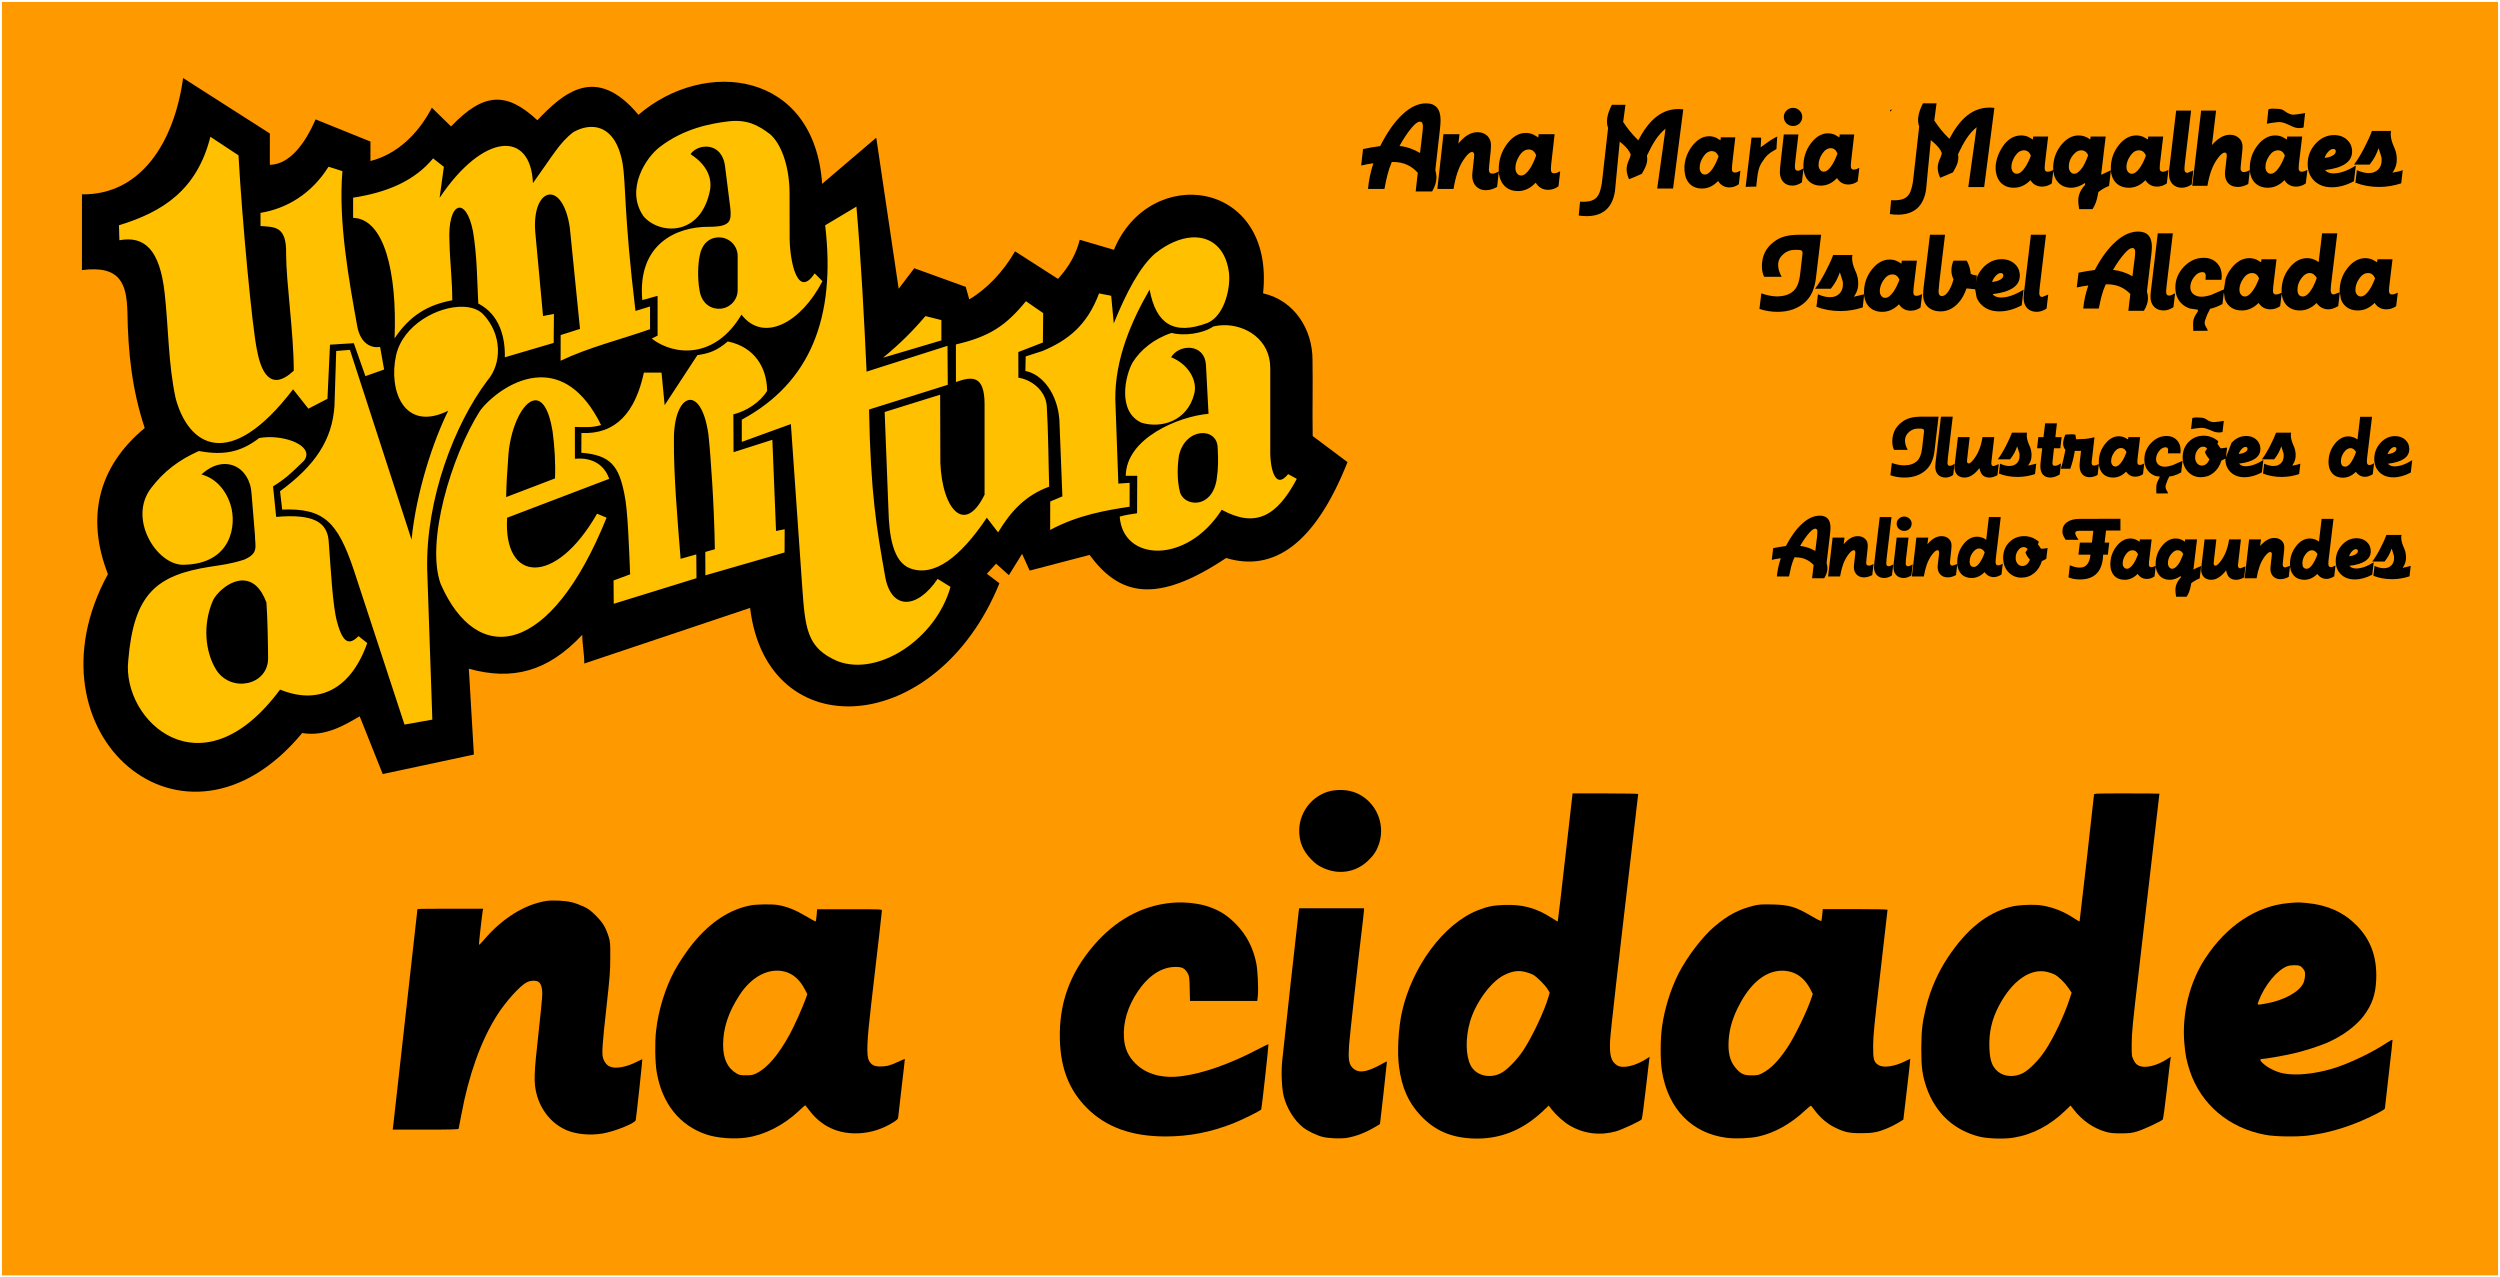 <svg width="1282" height="655" xmlns="http://www.w3.org/2000/svg" xmlns:xlink="http://www.w3.org/1999/xlink" overflow="hidden"><defs><clipPath id="clip0"><rect x="-1" y="66" width="1282" height="655"/></clipPath></defs><g clip-path="url(#clip0)" transform="translate(1 -66)"><rect x="0" y="67" width="1280" height="653" fill="#FE9900"/><path d="M92.894 106 137.385 134.451C137.379 142.486 137.379 142.486 137.372 150.52 147.583 150.36 155.54 139.493 160.821 127.216L188.981 138.6C188.972 141.924 188.963 145.249 188.955 148.574 202.553 145.097 213.475 134.716 220.455 121.237L230.298 130.84C247.113 113.201 258.858 113.03 274.546 127.652 287.652 114 304.419 98.516 326.397 124.874 360.526 95.532 416.627 102.402 420.589 160.275L448.341 136.615 459.84 214.076 467.833 203.553 494.219 213.095 496.031 219.515C505.292 214.076 513.661 205.069 519.505 194.874L541.552 209.023C547.049 202.929 550.912 196.241 552.694 188.959L570.225 194.101C588.588 149.723 652.858 157.956 646.708 216.424 663.01 220.09 672.122 235.259 672.053 250.577 672.281 265.003 671.924 274.529 672.142 289.604L690 302.98C673.41 344.782 652.214 359.535 627.75 352.144 591.639 376.24 572.909 371.207 557.746 350.569L527.022 358.594 523.13 350.034 516.355 360.942 509.788 355.057 505.064 360.229 511.512 365.104C479.255 444.373 392.245 449.483 383.648 377.729L298.63 406.252C298.659 401.715 297.561 396.051 297.59 391.514 279.778 410.615 261.515 415.066 239.421 408.922L242.004 452.946 195.257 462.933 183.454 433.335C175.949 437.618 165.965 443.93 153.953 441.901 93.428 515.043 9.808 441.951 54.342 360.407 43.261 332.058 48.799 305.681 73.208 285.503 66.68 265.622 64.657 247.15 64.325 225.579 63.879 212.167 61.179 201.855 41.017 204.503 41.115 191.554 40.932 178.604 41.03 165.655 70.993 166.057 88.281 139.409 92.894 106Z" fill-rule="evenodd"/><path d="M123.97 363.667C116.758 363.295 109.498 370.539 108.063 374.264 102.999 386.09 103.984 400.168 110.032 409.742 117.721 421.286 136.24 417.485 136.475 403.829 136.475 397.728 136.193 382.758 135.631 374.968 132.607 366.855 128.297 363.89 123.97 363.667ZM136.64 290.164C147.911 289.956 160.111 295.475 154.866 302.287 148.926 308.023 145.658 311.367 139.015 315.414L140.612 331.063C160.131 329.364 166.71 334 167.523 343.283 168.622 357.567 169.58 376.779 171.805 384.727 175.073 397.077 178.623 396.335 182.876 392.213L187.325 395.769C178.232 421.275 160.842 427.071 142.607 419.633 102.263 474.109 61.496 435.527 64.754 404.829 67.581 370.499 79.128 360.947 106.851 356.603 112.574 355.729 117.593 355.136 124.16 352.995 131.827 349.664 129.79 346.473 129.721 340.186L127.994 319.15C127.119 304.941 113.725 298.615 102.3 309.324 108.445 310.841 114.449 316.019 117.218 324.858 120.494 335.111 117.862 355.36 92.865 355.618 79.296 355.676 64.319 331.801 76.63 316.092 82.927 307.852 90.632 301.864 101.008 297.283 113.844 299.66 122.6 297.813 131.92 290.617 133.438 290.34 135.03 290.194 136.64 290.164ZM614.664 288.14C610.151 288.644 605.252 292.281 603.587 299.508 602.837 304.06 602.368 311.85 604.15 318.655 606.729 325.881 620.278 326.914 622.857 312.178 623.795 306.031 623.748 301.573 623.42 295.566 623.302 290.263 619.177 287.635 614.664 288.14ZM273.096 271.305C266.876 272.034 260.162 286.127 259.547 301.76 259.031 308.236 258.656 314.431 258.563 320.907L283.599 311.334C283.927 303.637 283.411 294.815 282.333 286.978 280.382 275.24 276.828 270.867 273.096 271.305ZM276.011 259.498C286.618 259.301 298.003 265.239 307.235 283.95 302.752 285.401 298.27 285.021 293.787 284.923 293.748 290.327 293.851 295.871 293.813 301.275 298.129 300.754 307.79 301.218 311.403 311.537L259.054 331.498C256.983 365.018 283.887 366.72 305.165 329.425L310.061 331.472C281.183 402.966 243.724 408.152 224.972 365.47 217.273 344.146 230.25 300.156 245.196 276.58 250.024 270.148 262.374 259.752 276.011 259.498ZM372.201 241.093C385.961 243.921 392.266 254.493 392.383 266.472 388.861 272.164 381.823 276.87 375.065 278.48 375.144 285.181 375.083 291.179 375.161 297.88L395.062 291.524 396.949 338.289 401.375 337.385 401.323 349.304 360.722 361.03C360.705 357.03 360.688 353.03 360.671 349.029L365.57 347.659C365.313 326.192 363.369 298.388 362.269 288.746 358.53 262.111 344.382 267.574 344.581 291.621 344.413 309.117 346.355 331.822 348.015 352.556L356.06 350.296C356.139 354.035 356.077 358.758 356.156 362.496L313.72 375.624C313.69 371.638 313.66 367.653 313.63 363.667L322.135 360.519C321.538 346.392 320.941 327.479 319.219 319.547 316.349 304.819 312.072 299.382 297.105 298.169 297.122 295.03 297.14 291.188 297.157 288.049 314.822 288.84 324.751 277.524 329.195 257.056L338.224 257.056 339.83 273.768 356.623 248.108C362.8 247.224 366.727 245.778 372.201 241.093ZM626.117 232.758C637.843 232.402 650.363 240.156 650.391 254.701 650.438 269.44 650.344 284.178 650.391 298.917 650.449 304.249 652.336 318.027 659.568 309.139L664 311.546C653.842 330.773 642.84 336.907 625.509 327.414 607.414 355.699 574.69 353.856 573.192 330.896 576.251 330.051 579.17 329.629 582.088 329.206 582.164 323.033 582.1 316.157 582.177 309.984L576.287 309.984C576.51 290.66 603.457 279.502 618.73 278.198L617.413 253.145C616.797 242.16 603.805 242.155 599.532 249.19 608.064 252.527 613.08 260.792 611.484 267.649 607.921 282.401 593.95 285.749 584.338 282.761 571.958 277.096 575.894 258.759 579.83 251.827 583.779 245.52 590.541 239.777 599.834 236.708 605.543 238.378 615.752 237.232 621.179 233.411 622.783 233.026 624.442 232.809 626.117 232.758ZM473.564 228.085 481.733 230.145C481.686 233.617 481.78 237.089 481.733 240.561L451.832 249.441C460.624 242.181 467.164 235.626 473.564 228.085ZM236.483 223.314C240.763 223.454 244.466 224.716 246.858 227.253 256.55 237.562 256.397 252.517 248.929 261.137 232.074 283.513 217.329 321.799 218.056 357.972L220.703 435.013 206.423 437.56 180.37 358.126C172.087 333.636 165.07 326.462 143.706 327.314L142.607 317.896C160.77 304.587 169.369 291.418 170.513 274.167L171.409 245.973 178.439 245.41 210.041 342.733C212.469 318.161 221.226 291.899 228.859 276.619 206.16 287.836 198.089 266.111 202.115 248.187 205.6 232.571 223.643 222.894 236.483 223.314ZM525.109 220.446 533.942 226.562C533.938 231.638 533.793 236.572 533.788 241.648L521.196 246.523C521.205 250.912 521.214 255.301 521.222 259.69 527.052 260.465 534.851 265.464 535.757 273.842 536.597 287.887 536.593 301.651 537.01 315.555 525.044 319.99 517.578 327.804 510.816 338.997L505.039 331.485C491.291 352.005 477.951 361.864 465.887 357.511 456.917 354.284 454.901 340.677 454.593 327.327L452.65 277.271 481.108 268.403C481.044 277.923 481.261 288.992 481.197 298.512 480.508 324.068 492.62 342.445 503.887 319.714 503.84 304.7 503.934 288.561 503.887 273.547 503.965 257.934 497.151 259.074 489.212 261.903 489.156 255.245 489.241 249.291 489.186 242.633 506.364 238.616 514.682 233.192 525.109 220.446ZM609.991 187.763C619.586 187.095 627.223 192.855 629.091 204.938 630.371 212.5 627.29 227.664 618.302 231.566 600.731 238.218 591.74 231.918 588.516 214.496 579.277 230.516 570.741 249.914 570.925 270.721L572.485 313.98 578.276 313.584C578.272 317.67 578.267 321.757 578.263 325.843 566.933 327.561 551.946 329.984 537.521 337.755 537.534 332.893 537.547 328.031 537.56 323.168L543.786 320.545 542.251 281.301C541.366 268.436 533.87 257.965 524.828 256.222L524.968 248.776 533.542 246.01C546.601 240.527 556.425 232.931 562.592 216.467L568.816 217.669 570.133 231.86C576.482 216.129 583.675 202.51 591.431 195.93 597.773 190.879 604.235 188.164 609.991 187.763ZM367.71 187.726C362.428 187.726 358.849 191.449 357.865 196.877 356.88 201.147 356.599 208.796 357.724 214.897 358.568 220.606 362.428 224.329 367.71 224.329L367.71 224.329C372.993 224.329 377.275 220.043 377.275 214.756 377.275 208.937 377.275 203.118 377.275 197.299 377.275 192.012 372.993 187.726 367.71 187.726ZM438.178 171.958C440.616 200.443 442.069 228.365 443.382 256.569L484.875 243.335C484.969 250.14 484.922 256.522 485.016 263.326L444.648 275.997C445.445 319.405 448.493 336.628 452.947 361.875 456.041 378.722 469.122 378.675 479.812 362.86L486.422 366.943C478.968 393.575 449.524 413.026 428.614 405.096 412.626 398.291 411.899 388.366 410.329 366.239L404.562 283.458 379.385 292.609 379.385 281.206C414.407 262.341 427.77 228.975 422.143 181.531L438.178 171.958ZM106.885 136.15 121.297 145.65C123.157 179.18 128.291 233.461 130.697 245.148 132.587 255.531 137.206 267.734 149.644 256.092 149.606 236.301 145.749 211.049 145.711 196.173 146.067 181.588 139.513 182.475 132.595 181.907 132.53 179.533 132.648 177.523 132.583 175.149 145.484 173.09 158.566 165.752 167.466 151.497L174.592 153.75C172.421 179.313 177.845 209.255 182.264 233.715 183.987 242.013 189.122 244.689 193.914 243.897L195.971 255.489 186.379 258.88 180.434 241.986 168.216 242.748 166.92 270.506 157.145 275.569 149.291 265.637C116.478 308.515 95.485 294.42 89.04 270.131 85.236 252.418 85.433 234.159 83.448 216.445 80.982 193.893 73.059 186.814 60.227 189.199 60.212 186.639 60.015 184.079 60 181.52 82.357 174.709 99.986 163.53 106.885 136.15ZM303.545 131.132C309.758 131.67 315.848 136.428 318.263 149.748 319.996 160.176 318.911 176.01 324.871 225.456L332.34 223.155 332.34 234.815C317.209 240.13 300.435 244.27 286.478 250.996 286.487 246.604 286.495 242.212 286.503 237.821L296.429 234.658 291.205 182.764C287.451 157.163 271.016 162.119 273.602 186.348L277.467 228.044 283.056 226.998C283.091 231.869 282.891 236.975 282.926 241.846L257.879 249.218C258.118 238.78 255.069 227.167 244.271 221.665 243.601 208.473 243.635 197.162 241.555 184.675 238.003 166.186 228.345 169.322 229.489 190.086 229.733 200.76 230.916 209.553 230.926 219.992 218.244 222.279 208.85 228.092 201.334 239.546 202.702 205.07 195.85 178.115 180.075 177.721L180.075 167.369C197.744 164.647 211.655 158.634 221.105 147.215L226.616 151.553 224.423 167.446C246.956 133.902 271.133 132.794 272.296 159.892 282.355 145.899 286.039 139.004 292.996 133.787 296.045 132.007 299.817 130.81 303.545 131.132ZM372.644 128.222C382.045 127.133 387.806 130.162 393.832 134.775 399.058 139.156 403.721 150.014 403.884 164.673 403.806 173.448 404.009 179.83 403.931 188.605 404.125 200.658 408.118 219.328 416.752 206.182L420.744 210.178C409.858 231.383 390.533 242.03 379.226 227.336 365.809 250.023 344.937 248.635 333.208 239.645L336.214 238.092C336.211 230.981 336.208 224.855 336.205 217.744 334.013 218.214 330.556 219.388 328.364 219.859 325.773 191.008 346.047 182.231 362.365 182.3 373.558 182.347 374.084 179.459 373.543 173.04L370.819 151.368C369.23 138.287 356.53 139.707 353.113 145.069 360.542 149.835 364.173 156.15 363.163 163.168 358.502 187.704 336.821 186.335 328.925 176.801 319.522 163.14 330.233 146.663 337.427 141.309 349.57 131.984 363.244 129.311 372.644 128.222Z" fill="#FFC000" fill-rule="evenodd"/><path d="M16.756 40.772C6.43 39.788-1.773 30.599-1.773 20.024-1.773 14.263 0.17 9.596 4.343 5.366 6.538 3.142 7.761 2.23 10.136 1.1 18.196-2.802 27.191-1.453 33.487 4.6 36.401 7.371 37.913 9.632 39.064 12.987 42.194 22.03 38.848 32.13 30.932 37.49 26.903 40.225 22.297 41.283 16.756 40.772Z" fill-rule="evenodd" transform="matrix(1 0 0 -1 667 512)"/><path d="M83.675 143.364C81.64 125.296 79.896 110.517 79.823 110.445 79.787 110.373 78.334 111.24 76.59 112.36 68.887 117.347 61.765 119.298 52.318 118.937 46.686 118.756 43.707 118.142 38.693 116.154 21.397 109.289 5.083 87.355-0.113 63.939-1.893 55.773-2.584 43.379-1.603 36.116-0.149 25.131 3.23 17.506 9.661 10.785 16.783 3.269 24.958-0.308 36.113-0.814 49.847-1.392 61.656 3.233 72.375 13.387L75.173 16.061 76.735 14.037C78.951 11.219 82.985 7.569 85.819 5.907 93.086 1.607 101.406 0.559 109.618 2.836 112.779 3.739 122.044 8.039 122.844 8.978 123.062 9.231 123.97 15.916 124.878 23.866 125.787 31.779 126.623 38.934 126.732 39.693L126.95 41.102 125.75 40.307C119.61 36.296 113.033 34.815 110.127 36.766 107.147 38.754 106.348 41.644 106.638 49.124 106.82 53.388 110.526 86.162 119.61 163.274 120.409 170.031 121.063 175.704 121.063 175.849 121.063 175.993 113.506 176.138 104.24 176.138L87.417 176.138 83.675 143.364ZM63.4 84.536C64.563 84.247 66.198 83.633 67.034 83.235 68.959 82.26 73.392 77.851 74.7 75.611L75.681 73.949 75.064 71.817C73.029 64.698 66.707 51.256 62.092 44.318 58.822 39.368 53.517 34.02 50.392 32.538 44.542 29.72 37.712 31.599 35.132 36.694 32.552 41.717 32.443 50.823 34.805 59.025 37.675 68.89 45.596 79.73 52.391 83.019 56.533 85.078 59.694 85.512 63.4 84.536Z" fill-rule="evenodd" transform="matrix(1 0 0 -1 718 649)"/><path d="M85.799 175.524C85.799 174.62 78.512 110.587 78.404 110.442 78.332 110.37 76.925 111.237 75.193 112.358 70.142 115.646 64.731 117.778 59.031 118.681 54.954 119.332 46.728 118.971 42.94 117.959 30.747 114.743 20.501 106.467 10.94 92.157 5.854 84.497 2.065 75.969-0.243 66.862-2.228 58.949-2.733 54.54-2.769 44.964-2.769 35.46-2.192 31.413-0.027 25.161 4.591 12.116 14.043 3.371 27.103 0.119 31.324-0.929 39.73-1.182 44.383-0.423 54.377 1.203 63.288 5.901 71.405 13.778L73.786 16.091 75.265 14.176C79.666 8.466 85.475 4.419 91.824 2.612 94.133 1.962 95.54 1.817 99.689 1.817 104.09 1.853 105.136 1.962 107.987 2.829 111.197 3.769 120.361 8.033 121.082 8.936 121.299 9.153 122.201 15.947 123.139 24.005 124.041 32.063 124.871 39.182 125.015 39.869L125.231 41.133 124.005 40.338C118.016 36.363 111.919 34.918 108.528 36.653 107.482 37.194 106.904 37.845 106.111 39.435 105.1 41.495 105.1 41.603 105.136 47.855 105.173 53.456 105.569 57.756 108.852 85.617 112.965 120.958 119.351 175.776 119.351 175.993 119.351 176.066 111.811 176.138 102.575 176.138 86.846 176.138 85.799 176.102 85.799 175.524ZM62.097 84.533C63.252 84.244 64.803 83.665 65.56 83.304 67.653 82.22 70.719 79.221 72.631 76.438L74.327 73.945 73.353 70.946C70.647 62.49 65.163 50.89 60.726 44.241 57.551 39.435 52.573 34.376 49.362 32.714 45.141 30.473 39.838 30.798 36.591 33.436 33.524 36.002 32.406 39.074 32.153 45.687 31.865 53.564 33.38 60.249 37.096 67.332 43.914 80.233 53.403 86.809 62.097 84.533Z" fill-rule="evenodd" transform="matrix(1 0 0 -1 987 649)"/><path d="M78.181 118.995C66.969 117.221 55.504 110.056 46.064 98.945 44.762 97.425 43.677 96.339 43.605 96.556 43.496 96.882 45.196 112.118 45.558 114.037L45.775 115.014 28.921 115.014C19.662 115.014 12.067 114.941 12.067 114.833 12.067 114.471-0.23 4.738-0.411 3.29L-0.628 1.734 16.226 1.734C29.391 1.734 33.08 1.842 33.189 2.204 33.261 2.422 33.84 5.498 34.491 8.972 38.361 29.855 44.545 47.154 52.864 60.364 57.348 67.422 64.727 75.601 68.162 77.302 70.115 78.243 72.828 78.352 74.094 77.519 75.396 76.687 76.083 74.479 76.083 71.294 76.083 69.774 75.179 60.364 74.058 50.412 71.779 30.181 71.671 25.837 73.153 20.011 75.36 11.397 81.255 4.412 88.886 1.3 93.769-0.691 100.64-1.306 106.825-0.293 113.046 0.721 123.643 4.955 124.004 6.584 124.33 8.248 127.512 37.6 127.368 37.745 127.295 37.853 126.174 37.347 124.872 36.695 119.52 33.836 113.805 32.75 110.767 34.053 109.14 34.705 107.765 36.514 107.187 38.649 106.572 40.966 106.861 45.417 109.067 65.25 110.731 80.234 110.948 83.165 110.948 90.041 110.984 97.244 110.912 98.04 110.152 100.537 108.561 105.495 107.259 107.703 103.751 111.25 101.074 113.964 99.953 114.833 97.421 116.063 95.722 116.86 93.045 117.873 91.454 118.271 88.126 119.14 81.327 119.502 78.181 118.995Z" fill-rule="evenodd" transform="matrix(1 0 0 -1 201 647)"/><path d="M55.668 119.023C40.513 117.575 26.982 110.156 15.869 97.2 3.457 82.723-2.1 67.124-1.487 48.486-1.018 33.864 3.348 22.898 12.297 13.886 22.111 4.006 35.245-0.771 52.709-0.771 64.76-0.771 75.765 1.364 87.528 5.997 92.363 7.915 101.6 12.511 101.781 13.127 102.069 13.995 105.642 46.314 105.461 46.495 105.389 46.604 103.116 45.518 100.482 44.143 85.832 36.434 71.977 31.548 60.9 30.137 51.085 28.87 42.931 31.078 37.41 36.47 33.549 40.234 31.673 44.432 31.348 49.933 30.879 57.859 33.297 65.93 38.456 73.603 43.869 81.637 50.616 86.089 57.58 86.161 61.297 86.234 62.74 85.437 64.291 82.469 64.832 81.42 64.977 80.081 65.085 74.978L65.229 68.717 82.477 68.717 99.724 68.717 100.013 71.141C100.41 75.014 99.941 84.786 99.147 88.441 97.523 96.041 94.312 102.302 89.332 107.55 84.822 112.327 80.6 115.078 74.755 117.069 69.559 118.842 61.982 119.638 55.668 119.023Z" fill-rule="evenodd" transform="matrix(1 0 0 -1 544 648)"/><path d="M50.606 118.903C34.066 117.456 18.757 107.288 7.791 90.462-0.207 78.232-4.152 62.166-2.886 47.186-2.379 41.07-1.727 37.886-0.099 32.929 5.656 15.633 20.024 3.475 38.807 0.037 43.657-0.867 54.696-1.048 60.523-0.325 69.896 0.869 78.582 3.258 87.847 7.202 94.145 9.879 99.972 12.955 99.972 13.57 99.972 13.823 100.876 21.712 101.962 31.12 103.084 40.528 103.917 48.416 103.88 48.669 103.808 48.959 102.867 48.524 101.311 47.475 93.674 42.337 81.333 36.439 73.009 33.978 63.816 31.264 54.406 30.324 47.964 31.554 44.453 32.205 39.966 34.376 37.577 36.584 35.803 38.212 35.659 38.972 37.106 38.972 38.446 38.972 48.254 40.672 52.778 41.722 58.025 42.88 66.06 45.449 70.367 47.294 78.112 50.659 85.133 55.834 89.042 61.008 93.385 66.761 95.231 72.081 95.52 79.752 95.99 91.294 92.661 100.304 85.169 107.758 78.546 114.308 70.367 117.962 60.124 118.903 55.637 119.337 55.347 119.337 50.606 118.903ZM56.541 86.627C57.012 86.373 57.808 85.614 58.279 84.926 59.002 83.841 59.111 83.334 59.002 81.489 58.93 80.294 58.532 78.666 58.17 77.87 55.962 73.238 48.181 69.005 38.916 67.376 34.211 66.544 34.392 66.508 35.224 68.679 38.337 76.857 44.743 84.636 49.955 86.554 51.656 87.169 55.347 87.242 56.541 86.627Z" fill-rule="evenodd" transform="matrix(1 0 0 -1 1122 648)"/><path d="M47.777 118.695C37.1 116.598 27.509 110.307 18.534 99.496 15.493 95.844 11.259 89.553 8.943 85.286 4.165 76.5 0.582 64.894-0.576 54.372-1.264 48.261-1.083 38.029-0.214 33.075 2.537 17.058 11.549 5.813 25.302 1.221 30.658-0.587 39.236-1.274 45.606-0.37 54.835 0.895 64.715 5.885 72.424 13.117 74.234 14.816 75.79 16.226 75.899 16.226 75.971 16.226 76.876 15.105 77.925 13.731 84.187 5.306 93.054 1.257 103.803 1.872 109.883 2.233 115.566 4.077 120.958 7.404 122.877 8.633 123.564 9.248 123.564 9.826 123.564 10.26 124.36 17.202 125.338 25.265 126.315 33.328 127.039 39.945 127.002 40.017 126.966 40.054 125.41 39.367 123.528 38.499 119.511 36.582 117.737 36.149 114.299 36.112 111.259 36.112 109.775 36.908 108.58 39.186 107.241 41.753 107.531 49.274 109.775 68.292 113.466 99.966 115.24 115.333 115.24 116.02 115.24 116.743 114.878 116.743 98.627 116.743L82.015 116.743 81.762 113.67C81.617 111.97 81.4 110.524 81.291 110.488 81.147 110.415 78.758 111.681 76.007 113.344 70.832 116.418 66.633 118.081 61.892 118.912 58.925 119.419 50.781 119.31 47.777 118.695ZM65.475 84.744C69.637 83.659 73.112 80.622 75.609 75.849L76.984 73.21 76.152 70.823C74.559 66.376 70.325 56.903 68.009 52.672 62.182 42.006 56.536 35.389 50.817 32.569 49.116 31.737 48.392 31.593 45.569 31.593 42.674 31.593 42.131 31.701 40.647 32.569 36.051 35.281 33.807 40.054 33.807 47.176 33.807 55.746 36.449 63.809 42.167 72.631 48.392 82.249 57.26 86.877 65.475 84.744Z" fill-rule="evenodd" transform="matrix(1 0 0 -1 336 649)"/><path d="M45.697 118.651C37.842 116.805 32.014 113.728 25.064 107.792 18.983 102.615 11.164 92.335 6.857 83.973 2.658 75.719-0.492 65.584-1.758 56.172-2.627 49.656-2.627 39.05-1.758 33.729 1.391 14.326 13.626 1.765 31.543-0.48 36.104-1.059 43.525-0.733 47.76 0.208 56.194 2.127 64.484 6.797 71.759 13.674 73.279 15.122 74.619 16.136 74.763 15.955 74.945 15.774 75.777 14.688 76.646 13.53 79.397 9.837 83.162 6.652 86.89 4.842 91.813 2.416 94.274 1.873 100.536 1.91 106.473 1.91 108.898 2.38 113.785 4.407 115.486 5.095 118.02 6.398 119.468 7.267L122.038 8.86 123.884 24.462C124.897 33.041 125.658 40.063 125.585 40.063 125.549 40.063 124.535 39.593 123.341 38.977 117.549 36.045 111.758 35.213 109.188 36.914 106.871 38.434 106.509 39.774 106.545 46.76 106.581 52.081 107.088 57.149 110.274 84.516 112.264 101.927 113.93 116.299 113.93 116.48 113.93 116.661 107.088 116.805 97.315 116.805L80.7 116.805 80.447 113.982C80.302 112.425 80.085 110.977 79.976 110.76 79.831 110.543 77.804 111.52 75.017 113.185 66.728 118.036 63.506 119.013 54.746 119.194 49.642 119.303 48.086 119.194 45.697 118.651ZM66.764 83.683C69.841 82.163 72.338 79.556 74.293 75.828L75.596 73.33 74.981 71.448C72.737 64.606 66.329 51.394 62.492 45.71 57.895 38.833 54.022 34.887 49.498 32.57 47.76 31.665 47.108 31.557 44.249 31.557 40.412 31.557 38.928 32.172 36.575 34.742 33.534 38.036 32.304 41.837 32.376 47.484 32.448 53.783 33.932 59.611 37.009 65.946 42.222 76.624 48.774 83.104 56.122 84.805 59.814 85.638 63.615 85.24 66.764 83.683Z" fill-rule="evenodd" transform="matrix(1 0 0 -1 853 649)"/><path d="M7.036 116.071C6.783 114.582-0.917 44.905-1.496 38.947-2.074 33.062-1.713 24.961-0.737 20.965 0.746 14.825 4.65 8.504 9.133 4.944 11.374 3.128 15.966 0.875 18.966 0.076 22.003-0.759 28.293-1.014 31.619-0.505 36.391 0.294 41.308 2.183 46.478 5.271L48.647 6.579 50.49 22.563C51.467 31.391 52.262 38.62 52.226 38.693 52.154 38.765 50.816 38.075 49.189 37.167 41.38 32.844 37.078 32.444 34.222 35.859 32.668 37.675 32.342 40.255 32.812 47.157 33.174 52.025 37.62 92.167 39.934 111.24 40.223 113.637 40.476 115.962 40.476 116.398L40.476 117.234 23.847 117.234 7.253 117.234 7.036 116.071Z" fill-rule="evenodd" transform="matrix(1 0 0 -1 658 649)"/><path d="M1150.45 356.427 1150.45 356.427C1150.45 356.427 1150.45 356.427 1150.45 356.427ZM1235.21 356.198 1235.21 356.198C1235.21 356.198 1235.21 356.199 1235.21 356.199 1235.21 356.199 1235.21 356.198 1235.21 356.198ZM1173.34 356.153 1173.35 356.153C1173.34 356.153 1173.34 356.154 1173.34 356.154 1173.34 356.154 1173.34 356.153 1173.34 356.153ZM1002.71 355.23 1002.71 355.23C1002.71 355.231 1002.71 355.231 1002.71 355.232 1002.71 355.231 1002.71 355.231 1002.71 355.23ZM1184.58 348.16C1183.32 348.16 1182.15 348.937 1181.09 350.49 1180.14 351.86 1179.67 353.321 1179.67 354.874 1179.67 356.731 1180.39 357.66 1181.84 357.66 1183.22 357.66 1184.66 356.198 1186.13 353.275 1186.64 352.271 1187.06 351.22 1187.41 350.124 1186.62 348.815 1185.68 348.16 1184.58 348.16ZM1115.77 348.16C1114.86 348.16 1114.04 348.495 1113.32 349.165 1111.59 350.748 1110.72 352.636 1110.72 354.828 1110.72 355.62 1110.93 356.29 1111.34 356.838 1111.78 357.386 1112.3 357.66 1112.89 357.66 1113.93 357.66 1115.03 356.822 1116.2 355.148 1116.92 354.113 1117.71 352.438 1118.56 350.124 1117.93 348.815 1117 348.16 1115.77 348.16ZM1092.6 348.16C1091.22 348.16 1090.02 348.922 1089.02 350.444 1088.01 351.936 1087.51 353.428 1087.51 354.919 1087.51 355.711 1087.71 356.366 1088.12 356.883 1088.53 357.401 1089.05 357.66 1089.68 357.66 1090.75 357.66 1091.86 356.807 1093.03 355.102 1093.84 353.915 1094.63 352.316 1095.38 350.307 1094.79 348.876 1093.86 348.16 1092.6 348.16ZM1207.09 347.612C1206.46 347.612 1205.81 347.962 1205.15 348.663 1204.49 349.332 1203.97 350.185 1203.6 351.22 1204.92 351.098 1206 350.794 1206.85 350.307 1207.7 349.82 1208.12 349.241 1208.12 348.571 1208.12 347.932 1207.78 347.612 1207.09 347.612ZM1013.94 347.238C1012.69 347.238 1011.52 348.014 1010.45 349.567 1009.51 350.937 1009.04 352.399 1009.04 353.951 1009.04 355.809 1009.76 356.737 1011.21 356.737 1012.59 356.737 1014.02 355.276 1015.5 352.353 1016 351.348 1016.43 350.298 1016.77 349.202 1015.99 347.893 1015.04 347.238 1013.94 347.238ZM1036.74 346.553C1035.64 346.553 1034.68 347.116 1033.86 348.243 1033.04 349.339 1032.63 350.618 1032.63 352.079 1032.63 353.266 1032.95 354.256 1033.58 355.048 1034.24 355.839 1035.05 356.235 1036.03 356.235 1037.79 356.235 1039.1 355.154 1039.95 352.992 1038.88 351.835 1038.11 350.602 1037.63 349.293L1038.77 347.603C1038.26 346.903 1037.59 346.553 1036.74 346.553ZM1129.51 342.589 1135.55 342.589 1134.27 353.686C1134.21 354.234 1134.18 354.645 1134.18 354.919 1134.18 355.681 1134.48 356.061 1135.07 356.061 1135.67 356.061 1136.51 355.376 1137.57 354.006 1139.78 351.205 1141.24 347.673 1141.96 343.411L1142.1 342.589 1148.14 342.589 1146.73 354.919C1146.66 355.437 1146.63 355.787 1146.63 355.97 1146.63 356.944 1147.06 357.431 1147.91 357.431L1150.45 356.427 1149.79 362.09C1148.31 362.912 1146.96 363.323 1145.74 363.323 1144.41 363.323 1143.31 362.988 1142.43 362.318 1141.55 361.618 1140.92 360.339 1140.55 358.482 1138.09 361.709 1135.55 363.323 1132.9 363.323 1131.33 363.323 1130.07 362.851 1129.13 361.907 1128.22 360.933 1127.76 359.654 1127.76 358.071 1127.76 357.766 1127.79 357.325 1127.86 356.746 1127.86 356.533 1127.9 356.091 1128 355.422ZM1114.73 342.132C1116.4 342.132 1117.96 342.68 1119.4 343.776L1119.55 342.589 1125.63 342.589 1123.79 358.071C1124.86 357.462 1126.18 356.853 1127.75 356.244L1127.75 356.244 1127 362.592C1125.36 363.231 1123.92 364.069 1122.66 365.104L1122.52 365.926C1122.08 368.483 1121.34 370.508 1120.3 372L1114.92 372C1114.67 370.66 1114.55 369.519 1114.55 368.575 1114.55 366.261 1115.44 364.16 1117.23 362.272L1117.33 361.359C1115.41 362.668 1113.54 363.323 1111.71 363.323 1109.48 363.323 1107.7 362.592 1106.38 361.131 1105.06 359.669 1104.4 357.721 1104.4 355.285 1104.4 351.875 1105.44 348.83 1107.52 346.151 1109.62 343.472 1112.03 342.132 1114.73 342.132ZM1091.47 342.132C1092.44 342.132 1093.4 342.33 1094.35 342.726 1094.54 342.817 1095.15 343.167 1096.19 343.776L1096.33 342.589 1102.37 342.589 1101.05 353.732C1100.98 354.25 1100.95 354.798 1100.95 355.376 1100.95 356.35 1101.33 356.838 1102.08 356.838 1102.59 356.838 1103.01 356.761 1103.36 356.609 1103.45 356.58 1103.83 356.413 1104.49 356.107L1104.49 356.107 1103.83 361.587C1102.6 362.44 1101.3 362.866 1099.91 362.866 1097.87 362.866 1096.3 361.998 1095.2 360.263 1093.21 362.303 1090.98 363.323 1088.5 363.323 1086.26 363.323 1084.49 362.622 1083.17 361.222 1081.85 359.791 1081.18 357.858 1081.18 355.422 1081.18 351.951 1082.22 348.876 1084.3 346.196 1086.41 343.487 1088.8 342.132 1091.47 342.132ZM1207.42 341.995C1209.56 341.995 1211.3 342.619 1212.65 343.867 1214.04 345.116 1214.73 346.714 1214.73 348.663 1214.73 352.803 1211.08 355.3 1203.78 356.153 1204.54 357.066 1205.66 357.523 1207.13 357.523 1209.84 357.523 1212.87 356.457 1216.24 354.326L1215.48 360.674C1212.43 362.318 1209.45 363.14 1206.52 363.14 1203.6 363.14 1201.24 362.272 1199.44 360.537 1197.65 358.801 1196.76 356.533 1196.76 353.732 1196.76 350.596 1197.81 347.856 1199.92 345.511 1202.05 343.167 1204.56 341.995 1207.42 341.995ZM1165.23 341.858C1166.77 341.858 1168.01 342.299 1168.96 343.182 1169.9 344.035 1170.37 345.177 1170.37 346.608 1170.37 347.003 1170.36 347.384 1170.33 347.749 1170.33 348.115 1170.3 348.526 1170.23 348.982L1169.76 353.275C1169.64 354.432 1169.57 355.163 1169.57 355.467 1169.57 356.472 1170.01 356.975 1170.89 356.975L1173.34 356.154 1172.68 361.816C1171.2 362.607 1169.79 363.003 1168.43 363.003 1166.86 363.003 1165.6 362.516 1164.66 361.542 1163.72 360.567 1163.25 359.273 1163.25 357.66 1163.25 357.355 1163.28 356.929 1163.34 356.381L1163.48 355.148 1163.95 350.992C1163.99 350.688 1164 350.444 1164 350.261 1164 349.47 1163.72 349.074 1163.15 349.074 1162.56 349.074 1161.79 349.637 1160.84 350.763 1159.52 352.347 1158.47 354.25 1157.68 356.472 1157.05 358.269 1156.55 360.293 1156.17 362.546L1150.04 362.546 1152.35 342.589 1158.44 342.589 1158.01 346.014C1160.34 343.243 1162.75 341.858 1165.23 341.858ZM971.612 341.666 977.698 341.666 976.424 352.353C976.298 353.419 976.235 354.271 976.235 354.911 976.235 355.885 976.644 356.372 977.462 356.372 977.965 356.372 978.751 356.052 979.821 355.413L979.821 355.413 979.16 361.076C977.808 361.959 976.487 362.4 975.198 362.4 973.625 362.4 972.351 361.898 971.376 360.893 970.433 359.858 969.961 358.503 969.961 356.829 969.961 356.22 970.008 355.504 970.103 354.682ZM1036.97 340.935C1039.8 340.935 1042.32 341.895 1044.52 343.813L1044.05 345.137C1044.62 345.837 1045.13 346.583 1045.61 347.375L1046.17 347.375C1047.02 347.375 1047.96 347.253 1049 347.009 1049 347.009 1049 347.009 1049 347.01L1048.34 352.536C1047.68 352.992 1046.93 353.373 1046.08 353.677 1045.29 356.326 1043.95 358.412 1042.07 359.934 1040.21 361.457 1038.04 362.218 1035.56 362.218 1032.88 362.218 1030.65 361.259 1028.86 359.341 1027.1 357.392 1026.22 354.956 1026.22 352.033 1026.22 348.867 1027.24 346.233 1029.28 344.132 1031.36 342.001 1033.92 340.935 1036.97 340.935ZM994.597 340.935C996.138 340.935 997.38 341.377 998.324 342.26 999.267 343.112 999.739 344.254 999.739 345.685 999.739 346.081 999.724 346.461 999.694 346.827 999.694 347.192 999.663 347.603 999.6 348.06L999.128 352.353C999.002 353.51 998.939 354.241 998.939 354.545 998.939 355.55 999.38 356.052 1000.26 356.052L1002.71 355.232 1002.05 360.893C1000.57 361.685 999.155 362.081 997.802 362.081 996.23 362.081 994.972 361.594 994.028 360.619 993.085 359.645 992.613 358.351 992.613 356.737 992.613 356.433 992.644 356.007 992.707 355.459 992.707 355.459 992.755 355.048 992.849 354.226L993.321 350.07C993.354 349.765 993.37 349.522 993.37 349.339 993.37 348.547 993.087 348.151 992.521 348.151 991.924 348.151 991.153 348.715 990.209 349.841 988.889 351.424 987.835 353.327 987.049 355.55 986.42 357.346 985.917 359.371 985.539 361.624L979.406 361.624 981.718 341.666 987.804 341.666 987.379 345.092C989.706 342.321 992.112 340.935 994.597 340.935ZM951.639 340.935C953.18 340.935 954.422 341.377 955.365 342.26 956.309 343.112 956.781 344.254 956.781 345.685 956.781 346.081 956.766 346.461 956.736 346.827 956.736 347.192 956.704 347.603 956.642 348.06L956.17 352.353C956.044 353.51 955.981 354.241 955.981 354.545 955.981 355.55 956.421 356.052 957.302 356.052 957.931 356.052 958.749 355.778 959.755 355.23L959.755 355.23 959.095 360.893C957.617 361.685 956.202 362.081 954.849 362.081 953.277 362.081 952.019 361.594 951.075 360.619 950.132 359.645 949.66 358.351 949.66 356.737 949.66 356.433 949.692 356.007 949.754 355.459 949.754 355.459 949.802 355.048 949.896 354.226L950.368 350.07C950.397 349.765 950.412 349.522 950.412 349.339 950.412 348.547 950.129 348.151 949.563 348.151 948.966 348.151 948.195 348.715 947.252 349.841 945.931 351.424 944.877 353.327 944.091 355.55 943.462 357.346 942.959 359.371 942.581 361.624L936.449 361.624 938.76 341.666 944.846 341.666 944.421 345.092C946.748 342.321 949.154 340.935 951.639 340.935ZM1222.76 340.305 1230.5 340.305C1230.4 340.701 1230.35 341.142 1230.35 341.63 1230.35 342.939 1230.7 344.431 1231.39 346.105 1231.58 346.562 1231.82 347.125 1232.1 347.795 1232.57 349.074 1232.81 350.429 1232.81 351.86 1232.81 353.199 1232.56 354.402 1232.05 355.467 1231.83 355.955 1231.5 356.533 1231.06 357.203L1235.21 356.199 1234.6 361.542C1231.61 362.516 1228.64 363.003 1225.68 363.003 1222.22 363.003 1219.01 362.425 1216.06 361.268L1216.67 356.198C1218.4 356.99 1219.99 357.386 1221.44 357.386 1223.04 357.386 1224.31 356.914 1225.26 355.97 1226.2 355.026 1226.67 353.762 1226.67 352.179 1226.67 351.631 1226.66 351.266 1226.63 351.083 1226.56 350.779 1226.34 350.048 1225.97 348.891 1225.9 348.769 1225.84 348.602 1225.78 348.389L1225.64 347.841 1225.45 347.338C1224.98 348.617 1224.49 349.744 1223.99 350.718 1223.48 351.662 1222.76 352.743 1221.82 353.96L1215.49 353.96C1216.85 352.195 1218.26 349.865 1219.74 346.973 1221.12 344.294 1222.13 342.071 1222.76 340.305ZM929.839 337.099C929.052 337.099 928.03 337.815 926.772 339.246 925.2 341.042 923.643 343.28 922.102 345.959 924.775 346.233 927.37 347.086 929.886 348.517L930.829 340.844C930.924 340.083 930.971 339.352 930.971 338.652L930.971 338.652C930.971 337.617 930.593 337.099 929.839 337.099ZM1189.53 332.085 1195.62 332.085 1193.07 353.412C1193.01 353.93 1192.97 354.493 1192.97 355.102 1192.97 356.259 1193.4 356.838 1194.25 356.838 1194.91 356.838 1195.71 356.533 1196.65 355.924L1195.99 361.542C1194.55 362.425 1193.24 362.866 1192.08 362.866 1190.13 362.866 1188.54 362.013 1187.31 360.309 1185.33 362.318 1183.11 363.323 1180.66 363.323 1178.43 363.323 1176.64 362.607 1175.28 361.176 1173.96 359.715 1173.3 357.766 1173.3 355.33 1173.3 351.86 1174.32 348.8 1176.37 346.151 1178.44 343.472 1180.82 342.132 1183.49 342.132 1184.47 342.132 1185.44 342.33 1186.42 342.726 1186.83 342.878 1187.41 343.213 1188.16 343.73ZM1075 332.039 1086.35 332.039 1086.35 338.075 1078.97 338.075 1078.25 344.233 1080.61 344.233 1079.9 350.444 1077.5 350.444 1077.45 351.22C1076.98 359.167 1073.02 363.14 1065.56 363.14 1063.27 363.14 1061.32 362.775 1059.71 362.044L1060.42 355.879C1062.34 356.67 1064.04 357.066 1065.52 357.066 1068.57 357.066 1070.36 355.087 1070.9 351.129L1070.99 350.444 1064.81 350.444 1065.56 344.233 1071.74 344.233 1072.45 338.204 1065.28 338.204C1063.87 338.204 1063.16 338.57 1063.16 339.3 1063.16 340.031 1063.74 341.203 1064.9 342.817L1058.25 342.817C1058 342.421 1057.65 341.828 1057.21 341.036 1056.81 340.214 1056.6 339.361 1056.6 338.478 1056.6 336.499 1057.37 334.947 1058.91 333.82 1060.49 332.663 1062.62 332.085 1065.33 332.085L1075 332.085ZM1018.9 331.162 1024.98 331.162 1022.44 352.49C1022.37 353.008 1022.34 353.571 1022.34 354.18 1022.34 355.337 1022.77 355.915 1023.61 355.915 1024.28 355.915 1025.08 355.611 1026.02 355.002L1025.36 360.619C1023.91 361.502 1022.61 361.944 1021.44 361.944 1019.49 361.944 1017.91 361.091 1016.68 359.386 1014.7 361.396 1012.48 362.4 1010.03 362.4 1007.8 362.4 1006 361.685 1004.65 360.254 1003.33 358.793 1002.67 356.844 1002.67 354.408 1002.67 350.937 1003.69 347.877 1005.74 345.229 1007.81 342.549 1010.19 341.21 1012.86 341.21 1013.83 341.21 1014.81 341.407 1015.78 341.803 1016.19 341.956 1016.77 342.291 1017.53 342.808ZM962.924 331.162 968.963 331.162 966.462 352.353C966.336 353.419 966.273 354.271 966.273 354.911 966.273 355.885 966.682 356.372 967.5 356.372 968.003 356.372 968.789 356.052 969.859 355.413L969.859 355.413 969.198 361.076C967.877 361.959 966.557 362.4 965.236 362.4 963.663 362.4 962.389 361.898 961.415 360.893 960.471 359.858 959.999 358.519 959.999 356.874 959.999 356.205 960.047 355.474 960.141 354.682ZM975.481 330.888C976.55 330.888 977.446 331.254 978.169 331.984 978.924 332.685 979.302 333.537 979.302 334.542 979.302 335.577 978.924 336.46 978.169 337.191 977.446 337.891 976.55 338.241 975.481 338.241 974.411 338.241 973.499 337.891 972.744 337.191 971.99 336.46 971.612 335.577 971.612 334.542 971.612 333.537 971.99 332.685 972.744 331.984 973.499 331.254 974.411 330.888 975.481 330.888ZM932.15 330.431C935.829 330.431 937.669 332.471 937.669 336.551L937.67 336.551C937.67 337.434 937.591 338.546 937.434 339.885L935.688 354.682C935.971 355.809 936.112 356.707 936.112 357.377 936.112 359.021 935.562 360.741 934.461 362.537L928.234 362.537 929.036 355.733C926.583 353.114 923.517 351.805 919.837 351.805L919.177 351.805C918.485 353.358 917.919 354.987 917.478 356.692 917.101 358.184 916.739 359.828 916.393 361.624L910.166 361.624C910.324 360.01 910.56 358.473 910.874 357.011 911.22 355.428 911.66 353.845 912.195 352.262 910.622 352.475 909.081 352.749 907.572 353.084L908.279 347.101C910.229 346.675 912.399 346.309 914.79 346.005 917.431 340.981 920.246 337.13 923.234 334.45 926.221 331.771 929.193 330.431 932.15 330.431ZM1043.17 303.771 1043.17 303.771C1043.17 303.771 1043.17 303.771 1043.17 303.771 1043.17 303.771 1043.17 303.771 1043.17 303.771ZM1204.34 295.798C1203.08 295.798 1201.92 296.574 1200.85 298.127 1199.9 299.497 1199.43 300.958 1199.43 302.511 1199.43 304.368 1200.16 305.297 1201.6 305.297 1202.99 305.297 1204.42 303.835 1205.89 300.913 1206.4 299.908 1206.82 298.857 1207.17 297.761 1206.38 296.452 1205.44 295.798 1204.34 295.798ZM1086.69 295.733C1085.3 295.733 1084.11 296.494 1083.1 298.016 1082.1 299.508 1081.59 301 1081.59 302.492 1081.59 303.284 1081.8 303.938 1082.21 304.456 1082.62 304.973 1083.13 305.232 1083.76 305.232 1084.83 305.232 1085.95 304.38 1087.11 302.675 1087.93 301.487 1088.72 299.889 1089.47 297.879 1088.87 296.448 1087.95 295.733 1086.69 295.733ZM1141.05 295.505C1141.05 295.505 1141.05 295.505 1141.05 295.505L1141.05 295.505ZM1226.85 295.249C1226.22 295.249 1225.57 295.6 1224.91 296.3 1224.25 296.97 1223.73 297.822 1223.36 298.857 1224.68 298.736 1225.76 298.431 1226.61 297.944 1227.46 297.457 1227.89 296.878 1227.89 296.208 1227.89 295.569 1227.54 295.249 1226.85 295.249ZM1150.49 295.185C1149.86 295.185 1149.22 295.535 1148.56 296.235 1147.9 296.905 1147.38 297.758 1147 298.793 1148.32 298.671 1149.41 298.366 1150.26 297.879 1151.11 297.392 1151.53 296.814 1151.53 296.144 1151.53 295.505 1151.18 295.185 1150.49 295.185ZM1128.78 295.048C1127.68 295.048 1126.72 295.611 1125.91 296.738 1125.09 297.834 1124.68 299.112 1124.68 300.574 1124.68 301.761 1124.99 302.751 1125.62 303.542 1126.28 304.334 1127.1 304.73 1128.08 304.73 1129.84 304.73 1131.14 303.649 1131.99 301.487 1130.92 300.33 1130.15 299.097 1129.68 297.788L1130.81 296.098C1130.31 295.398 1129.63 295.048 1128.78 295.048ZM1003.02 290.161 1009.05 290.161 1007.78 301.259C1007.72 301.807 1007.69 302.218 1007.69 302.492 1007.69 303.253 1007.98 303.634 1008.58 303.634 1009.18 303.634 1010.01 302.949 1011.08 301.579 1013.28 298.778 1014.75 295.246 1015.47 290.983L1015.61 290.161 1021.65 290.161 1020.23 302.492C1020.17 303.01 1020.14 303.36 1020.14 303.542 1020.14 304.517 1020.56 305.004 1021.41 305.004L1023.96 303.999 1023.3 309.662C1021.82 310.484 1020.47 310.895 1019.24 310.895 1017.92 310.895 1016.82 310.561 1015.94 309.891 1015.06 309.19 1014.43 307.912 1014.05 306.054 1011.6 309.282 1009.05 310.895 1006.41 310.895 1004.84 310.895 1003.58 310.423 1002.64 309.48 1001.73 308.505 1001.27 307.226 1001.27 305.643 1001.27 305.339 1001.3 304.897 1001.36 304.319 1001.36 304.106 1001.41 303.664 1001.51 302.994ZM1085.56 289.705C1086.53 289.705 1087.49 289.902 1088.43 290.298 1088.62 290.39 1089.24 290.74 1090.27 291.349L1090.41 290.161 1096.45 290.161 1095.13 301.305C1095.07 301.822 1095.04 302.37 1095.04 302.949 1095.04 303.923 1095.42 304.41 1096.17 304.41 1096.67 304.41 1097.1 304.334 1097.44 304.182 1097.54 304.153 1097.92 303.985 1098.58 303.679L1098.58 303.68 1097.92 309.16C1096.69 310.012 1095.38 310.439 1094 310.439 1091.96 310.439 1090.38 309.571 1089.28 307.836 1087.3 309.875 1085.07 310.895 1082.58 310.895 1080.35 310.895 1078.57 310.195 1077.25 308.794 1075.93 307.364 1075.27 305.43 1075.27 302.994 1075.27 299.524 1076.31 296.448 1078.39 293.769 1080.49 291.059 1082.88 289.705 1085.56 289.705ZM1227.18 289.632C1229.32 289.632 1231.06 290.256 1232.41 291.505 1233.8 292.753 1234.49 294.351 1234.49 296.3 1234.49 300.441 1230.84 302.937 1223.55 303.79 1224.3 304.703 1225.42 305.16 1226.9 305.16 1229.6 305.16 1232.63 304.094 1236 301.963L1235.25 308.311C1232.19 309.955 1229.21 310.777 1226.28 310.777 1223.36 310.777 1221 309.909 1219.21 308.174 1217.41 306.438 1216.52 304.17 1216.52 301.369 1216.52 298.233 1217.57 295.493 1219.68 293.149 1221.82 290.804 1224.32 289.632 1227.18 289.632ZM1110 289.567C1112.17 289.567 1113.92 290.253 1115.24 291.623 1116.56 292.962 1117.22 294.743 1117.22 296.966 1117.22 297.484 1117.19 297.986 1117.12 298.473L1110.71 298.473C1110.77 297.499 1110.8 296.951 1110.8 296.829 1110.8 295.855 1110.38 295.368 1109.53 295.368 1108.24 295.368 1107.08 296.068 1106.04 297.468 1105.09 298.747 1104.62 300.102 1104.62 301.533 1104.62 302.629 1105.03 303.542 1105.85 304.273 1106.7 304.974 1107.77 305.324 1109.06 305.324 1110.19 305.324 1111.52 305.073 1113.04 304.57L1118.21 302.309 1117.5 308.292C1116.04 309.099 1114.56 309.704 1113.07 310.108L1111.41 310.328 1111.08 311.032C1110.7 311.784 1110.32 312.539 1110.2 313.049 1109.95 314.068 1109.27 314.847 1109.54 316.198 1109.8 317.548 1110.36 317.507 1110.79 319.019L1104.82 319.063C1104.72 318.796 1104.76 316.187 1104.74 315.787 1104.71 315.396 1104.88 314.023 1105.38 312.969L1106.6 310.422 1104.43 310.096C1103.22 309.685 1102.17 309.068 1101.27 308.246 1099.51 306.602 1098.63 304.38 1098.63 301.579 1098.63 298.412 1099.76 295.626 1102.03 293.221 1104.32 290.785 1106.98 289.567 1110 289.567ZM1129.02 289.43C1131.85 289.43 1134.37 290.39 1136.57 292.308L1136.1 293.632C1136.66 294.332 1137.18 295.078 1137.65 295.87L1138.22 295.87 1141.05 295.505 1140.44 300.568 1143.32 293.084C1145.46 290.74 1147.96 289.567 1150.82 289.567 1152.96 289.567 1154.71 290.192 1156.06 291.44 1157.44 292.688 1158.13 294.287 1158.13 296.235 1158.13 300.376 1154.49 302.873 1147.19 303.725 1147.94 304.639 1149.06 305.095 1150.54 305.095 1153.24 305.095 1156.28 304.03 1159.64 301.898L1158.89 308.246C1155.84 309.891 1152.85 310.713 1149.93 310.713 1147 310.713 1144.64 309.845 1142.85 308.109 1141.06 306.374 1140.16 304.106 1140.16 301.305L1140.24 301.107 1138.12 302.172C1137.34 304.821 1136 306.907 1134.11 308.429 1132.26 309.952 1130.09 310.713 1127.6 310.713 1124.93 310.713 1122.7 309.754 1120.91 307.836 1119.14 305.887 1118.26 303.451 1118.26 300.528 1118.26 297.362 1119.29 294.728 1121.33 292.627 1123.41 290.496 1125.97 289.43 1129.02 289.43ZM1061.11 288.7C1061.77 288.7 1062.48 288.761 1063.23 288.882 1063.42 289.644 1063.56 290.435 1063.66 291.257L1068.19 291.075C1069.95 290.922 1071.57 290.633 1073.05 290.207L1071.58 303.177C1071.58 304.212 1071.96 304.73 1072.72 304.73 1073.5 304.73 1074.37 304.456 1075.31 303.908L1075.31 303.908 1074.65 309.571C1073.27 310.332 1071.9 310.713 1070.55 310.713 1068.94 310.713 1067.68 310.195 1066.77 309.16 1065.86 308.094 1065.4 306.633 1065.4 304.776 1065.4 304.106 1065.48 303.086 1065.64 301.716L1066.16 297.194 1065.22 297.194C1064.87 297.226 1064.65 297.242 1064.56 297.242 1064.49 297.242 1064.27 297.226 1063.89 297.194L1062.95 297.194 1062.81 298.062C1062.37 300.711 1061.65 303.482 1060.64 306.374L1055.78 306.374C1056.19 305.187 1056.65 303.512 1057.15 301.35 1057.62 299.341 1057.95 297.788 1058.14 296.692 1057.35 295.687 1056.96 294.637 1056.96 293.541 1056.96 292.14 1057.35 290.588 1058.14 288.882 1059.3 288.761 1060.29 288.7 1061.11 288.7ZM1166.16 287.878 1173.9 287.878C1173.8 288.274 1173.75 288.715 1173.75 289.202 1173.75 290.511 1174.1 292.003 1174.79 293.678 1174.98 294.134 1175.22 294.698 1175.5 295.368 1175.97 296.646 1176.21 298.001 1176.21 299.432 1176.21 300.772 1175.96 301.974 1175.45 303.04 1175.23 303.527 1174.9 304.106 1174.46 304.776 1176.03 304.562 1177.42 304.227 1178.61 303.771L1178.62 303.771 1178 309.114C1175.02 310.088 1172.04 310.576 1169.09 310.576 1165.63 310.576 1162.42 309.997 1159.46 308.84L1160.08 303.771C1161.81 304.562 1163.39 304.958 1164.84 304.958 1166.45 304.958 1167.72 304.486 1168.66 303.542 1169.61 302.599 1170.08 301.335 1170.08 299.752 1170.08 299.204 1170.06 298.838 1170.03 298.656 1169.97 298.351 1169.74 297.621 1169.37 296.464 1169.3 296.342 1169.24 296.174 1169.18 295.961L1169.04 295.413 1168.85 294.911C1168.38 296.19 1167.89 297.316 1167.39 298.29 1166.88 299.234 1166.16 300.315 1165.22 301.533L1158.89 301.533C1160.25 299.767 1161.66 297.438 1163.14 294.546 1164.52 291.866 1165.53 289.644 1166.16 287.878ZM1030.72 287.878 1038.45 287.878C1038.36 288.274 1038.31 288.715 1038.31 289.202 1038.31 290.511 1038.66 292.003 1039.35 293.678 1039.54 294.134 1039.77 294.698 1040.06 295.368 1040.53 296.646 1040.77 298.001 1040.77 299.432 1040.77 300.772 1040.51 301.974 1040.01 303.04 1039.79 303.527 1039.46 304.106 1039.02 304.776L1043.17 303.771 1042.56 309.114C1039.57 310.088 1036.6 310.576 1033.64 310.576 1030.18 310.576 1026.97 309.997 1024.02 308.84L1024.63 303.771C1026.36 304.562 1027.95 304.958 1029.39 304.958 1031 304.958 1032.27 304.486 1033.22 303.542 1034.16 302.599 1034.63 301.335 1034.63 299.752 1034.63 299.204 1034.62 298.838 1034.59 298.656 1034.52 298.351 1034.3 297.621 1033.93 296.464 1033.86 296.342 1033.8 296.174 1033.74 295.961L1033.59 295.413 1033.41 294.911C1032.93 296.19 1032.45 297.316 1031.94 298.29 1031.44 299.234 1030.72 300.315 1029.77 301.533L1023.45 301.533C1024.8 299.767 1026.22 297.438 1027.7 294.546 1029.08 291.866 1030.09 289.644 1030.72 287.878ZM1047.75 283.083 1053.79 283.083 1052.99 290.161 1056.2 290.161 1055.54 295.87 1052.28 295.87 1051.72 300.985C1051.56 302.416 1051.48 303.253 1051.48 303.497 1051.48 304.41 1051.87 304.867 1052.66 304.867 1053.19 304.867 1053.76 304.73 1054.36 304.456 1054.73 304.304 1055.24 304.03 1055.87 303.634L1055.21 309.343C1053.45 310.378 1051.84 310.896 1050.39 310.896 1048.79 310.896 1047.53 310.393 1046.62 309.388 1045.74 308.384 1045.3 306.983 1045.3 305.187 1045.3 304.334 1045.36 303.375 1045.49 302.31L1046.24 295.87 1043.6 295.87 1044.26 290.161 1046.9 290.161ZM1125.21 280.076C1126.08 280.102 1128.46 280.08 1129.44 280.51 1130.43 280.939 1131.09 281.631 1132.12 281.977 1133.14 282.324 1133.29 282.544 1134.72 282.435 1136.15 282.325 1137.76 282.073 1139.38 281.822L1138.71 287.513C1138.15 287.66 1137.59 287.804 1136.73 287.78 1135.87 287.754 1134.71 287.555 1133.73 287.126 1132.75 286.696 1131.66 286.225 1130.63 285.879 1129.61 285.532 1128.65 285.312 1127.22 285.421 1125.8 285.531 1124.18 285.785 1122.57 286.036L1123.23 280.343C1123.79 280.196 1124.35 280.052 1125.21 280.076ZM1209.29 279.722 1215.38 279.722 1212.83 301.05C1212.77 301.567 1212.73 302.13 1212.73 302.739 1212.73 303.896 1213.16 304.475 1214.01 304.475 1214.67 304.475 1215.47 304.17 1216.41 303.561L1215.75 309.179C1214.31 310.062 1213 310.503 1211.84 310.503 1209.89 310.503 1208.3 309.651 1207.07 307.946 1205.09 309.955 1202.88 310.96 1200.42 310.96 1198.19 310.96 1196.4 310.244 1195.04 308.813 1193.72 307.352 1193.06 305.403 1193.06 302.968 1193.06 299.497 1194.09 296.437 1196.13 293.788 1198.21 291.109 1200.58 289.769 1203.25 289.769 1204.23 289.769 1205.2 289.967 1206.18 290.363 1206.59 290.515 1207.17 290.85 1207.92 291.368ZM994.327 279.657 1000.37 279.657 997.865 300.848C997.74 301.914 997.677 302.766 997.677 303.406 997.677 304.38 998.086 304.867 998.903 304.867 999.406 304.867 1000.19 304.547 1001.26 303.908L1000.6 309.571C999.281 310.454 997.96 310.895 996.639 310.895 995.066 310.895 993.792 310.393 992.818 309.388 991.874 308.353 991.402 307.013 991.402 305.369 991.402 304.699 991.45 303.969 991.544 303.177ZM984.745 279.657 993.093 279.657 991.017 297.195C990.514 301.487 989.083 304.73 986.724 306.922 983.894 309.571 980.182 310.895 975.591 310.895 973.138 310.895 970.732 310.5 968.373 309.708L969.128 303.406C971.487 304.228 973.562 304.639 975.355 304.639 978.217 304.639 980.434 303.908 982.007 302.447 983.422 301.137 984.302 298.945 984.648 295.87L985.592 287.741C985.625 287.497 985.642 287.284 985.642 287.101 985.642 286.553 985.5 286.203 985.217 286.051 984.934 285.868 984.431 285.777 983.708 285.777L982.481 285.777C980.72 285.777 979.179 286.386 977.858 287.604 976.537 288.791 975.877 290.207 975.877 291.851 975.877 293.434 976.348 295.048 977.292 296.692L970.263 296.692C969.665 295.505 969.366 294.073 969.366 292.399 969.366 288.197 971.002 284.879 974.273 282.443 975.656 281.408 977.119 280.692 978.66 280.296 980.232 279.87 982.261 279.657 984.745 279.657ZM1049.32 217.068 1049.32 217.068C1049.32 217.068 1049.32 217.068 1049.32 217.068ZM954.977 216.894 954.978 216.894C954.978 216.894 954.978 216.894 954.977 216.894ZM969.478 206.72C967.707 206.72 966.177 207.684 964.889 209.611 963.601 211.499 962.957 213.387 962.957 215.276 962.957 216.278 963.219 217.106 963.742 217.761 964.265 218.416 964.929 218.744 965.734 218.744 967.103 218.744 968.532 217.665 970.021 215.507 971.068 214.004 972.074 211.981 973.04 209.437 972.275 207.626 971.088 206.72 969.478 206.72ZM1024.98 206.027C1024.18 206.027 1023.35 206.47 1022.51 207.356 1021.66 208.204 1021 209.283 1020.51 210.593 1022.21 210.439 1023.59 210.054 1024.68 209.437 1025.77 208.82 1026.31 208.088 1026.31 207.241 1026.31 206.431 1025.87 206.027 1024.98 206.027ZM1213.38 206.013C1211.61 206.013 1210.08 206.977 1208.79 208.903 1207.5 210.792 1206.86 212.68 1206.86 214.568 1206.86 215.57 1207.12 216.399 1207.65 217.054 1208.17 217.709 1208.83 218.037 1209.64 218.037 1211.01 218.037 1212.44 216.958 1213.92 214.8 1214.97 213.297 1215.98 211.273 1216.94 208.73 1216.18 206.919 1214.99 206.013 1213.38 206.013ZM1183.43 206.013C1181.82 206.013 1180.33 206.996 1178.96 208.961 1177.75 210.695 1177.15 212.545 1177.15 214.511 1177.15 216.861 1178.07 218.037 1179.92 218.037 1181.69 218.037 1183.53 216.187 1185.42 212.487 1186.06 211.216 1186.6 209.886 1187.05 208.499 1186.04 206.842 1184.83 206.013 1183.43 206.013ZM1153.89 206.013C1152.12 206.013 1150.59 206.977 1149.3 208.903 1148.02 210.792 1147.37 212.68 1147.37 214.568 1147.37 215.57 1147.63 216.399 1148.16 217.054 1148.68 217.709 1149.34 218.037 1150.15 218.037 1151.52 218.037 1152.95 216.958 1154.43 214.8 1155.48 213.297 1156.49 211.273 1157.45 208.73 1156.69 206.919 1155.5 206.013 1153.89 206.013ZM968.029 199.09C969.276 199.09 970.504 199.341 971.712 199.841 971.953 199.957 972.738 200.4 974.066 201.171L974.247 199.668 981.975 199.668 980.284 213.773C980.204 214.428 980.164 215.121 980.164 215.854 980.164 217.087 980.646 217.703 981.613 217.703 982.257 217.703 982.8 217.607 983.243 217.414 983.363 217.376 983.846 217.164 984.692 216.779L984.692 216.779 983.847 223.715C982.277 224.794 980.607 225.334 978.836 225.334 976.219 225.334 974.207 224.236 972.798 222.039 970.263 224.621 967.405 225.912 964.225 225.912 961.367 225.912 959.093 225.026 957.403 223.253 955.712 221.441 954.867 218.994 954.867 215.911 954.867 211.518 956.195 207.626 958.852 204.235 961.548 200.805 964.607 199.09 968.029 199.09ZM1129.07 198.209C1131.84 198.209 1134.08 199.076 1135.77 200.811 1137.46 202.506 1138.3 204.761 1138.3 207.574 1138.3 208.229 1138.26 208.865 1138.18 209.481L1129.97 209.481C1130.05 208.248 1130.09 207.555 1130.09 207.4 1130.09 206.167 1129.55 205.551 1128.46 205.551 1126.81 205.551 1125.32 206.437 1124 208.21 1122.79 209.828 1122.18 211.543 1122.18 213.354 1122.18 214.742 1122.71 215.898 1123.75 216.823 1124.84 217.709 1126.21 218.152 1127.86 218.152 1129.31 218.152 1131.01 217.834 1132.96 217.199L1139.41 214.408 1140.28 208.99C1140.94 207.044 1141.94 205.223 1143.27 203.527 1145.96 200.098 1149.02 198.383 1152.44 198.383 1153.69 198.383 1154.92 198.633 1156.13 199.134 1156.37 199.25 1157.15 199.693 1158.48 200.464L1158.66 198.961 1166.39 198.961 1164.7 213.065C1164.62 213.721 1164.58 214.414 1164.58 215.146 1164.58 216.38 1165.06 216.996 1166.03 216.996 1166.67 216.996 1167.21 216.9 1167.66 216.707 1167.78 216.669 1168.26 216.457 1169.11 216.071L1169.11 216.071 1168.26 223.008C1166.69 224.087 1165.02 224.627 1163.25 224.627 1160.63 224.627 1158.62 223.528 1157.21 221.332 1154.68 223.914 1151.82 225.205 1148.64 225.205 1145.78 225.205 1143.51 224.318 1141.82 222.546 1140.97 221.64 1140.34 220.575 1139.91 219.352L1139.39 215.895 1138.67 221.91C1136.8 222.931 1134.9 223.697 1132.99 224.207L1132.37 224.29 1131.55 225.953C1131.07 226.862 1130.61 227.774 1130.45 228.39 1130.14 229.622 1129.3 230.563 1129.63 232.195 1129.96 233.826 1130.66 233.778 1131.19 235.604L1123.75 235.66C1123.61 235.338 1123.67 232.185 1123.63 231.701 1123.6 231.229 1123.81 229.57 1124.44 228.296 1125.15 226.875 1126.27 225.812 1126.1 224.952L1126.06 224.805 1121.94 224.193C1120.39 223.673 1119.04 222.892 1117.9 221.852 1115.64 219.771 1114.52 216.958 1114.52 213.412 1114.52 209.404 1115.97 205.878 1118.86 202.834 1121.8 199.751 1125.2 198.209 1129.07 198.209ZM939.039 196.778 948.94 196.778C948.82 197.279 948.759 197.837 948.759 198.454 948.759 200.111 949.202 202 950.088 204.119 950.329 204.697 950.631 205.41 950.993 206.258 951.597 207.876 951.899 209.591 951.899 211.403 951.899 213.098 951.577 214.62 950.933 215.969 950.651 216.586 950.228 217.318 949.665 218.166L954.977 216.894 954.193 223.657C950.369 224.891 946.565 225.507 942.782 225.507 938.354 225.507 934.249 224.775 930.465 223.311L931.25 216.894C933.464 217.896 935.496 218.397 937.348 218.397 939.401 218.397 941.031 217.8 942.238 216.605 943.446 215.41 944.05 213.811 944.05 211.807 944.05 211.114 944.029 210.651 943.989 210.42 943.908 210.035 943.627 209.11 943.144 207.645 943.063 207.491 942.983 207.279 942.902 207.009L942.722 206.316 942.48 205.68C941.876 207.298 941.253 208.724 940.609 209.957 939.965 211.152 939.039 212.52 937.831 214.062L929.741 214.062C931.472 211.826 933.283 208.878 935.175 205.217 936.946 201.826 938.234 199.013 939.039 196.778ZM1092.46 193.18C1091.45 193.18 1090.15 194.086 1088.54 195.897 1086.52 198.171 1084.53 201.003 1082.56 204.395 1085.98 204.742 1089.3 205.82 1092.52 207.632L1093.73 197.92C1093.85 196.957 1093.91 196.032 1093.91 195.146L1093.91 195.146C1093.91 193.835 1093.43 193.18 1092.46 193.18ZM1040.45 186.373 1048.18 186.373 1044.98 213.195C1044.82 214.543 1044.74 215.622 1044.74 216.432 1044.74 217.665 1045.26 218.281 1046.31 218.281L1049.32 217.068 1048.48 224.235C1046.79 225.353 1045.1 225.912 1043.41 225.912 1041.39 225.912 1039.76 225.276 1038.52 224.004 1037.31 222.694 1036.71 220.998 1036.71 218.917 1036.71 218.069 1036.77 217.145 1036.89 216.143ZM922.184 186.373 932.87 186.373 930.213 208.57C929.569 214.004 927.738 218.108 924.719 220.883 921.097 224.235 916.347 225.912 910.471 225.912 907.331 225.912 904.252 225.411 901.233 224.409L902.199 216.432C905.218 217.472 907.875 217.992 910.169 217.992 913.832 217.992 916.669 217.068 918.682 215.218 920.493 213.561 921.62 210.786 922.063 206.894L923.27 196.604C923.311 196.296 923.331 196.026 923.331 195.795 923.331 195.101 923.15 194.658 922.787 194.465 922.425 194.234 921.781 194.119 920.855 194.119L919.286 194.119C917.032 194.119 915.059 194.889 913.369 196.431 911.678 197.934 910.833 199.726 910.833 201.807 910.833 203.811 911.437 205.853 912.644 207.934L903.648 207.934C902.884 206.431 902.501 204.62 902.501 202.5 902.501 197.182 904.594 192.982 908.78 189.899 910.551 188.589 912.423 187.683 914.395 187.182 916.408 186.642 919.004 186.373 922.184 186.373ZM988.687 186.373 996.415 186.373 993.457 210.998C993.457 211.075 993.416 211.557 993.336 212.443 993.175 214.37 993.094 215.372 993.094 215.449 993.094 217.029 993.678 217.819 994.845 217.819 995.932 217.819 997.019 217.029 998.105 215.449 999.192 213.83 1000.08 211.769 1000.76 209.264 1000.04 207.722 999.675 206.238 999.675 204.813 999.675 202.963 1000.04 201.248 1000.76 199.668L1007.52 199.668C1008.69 201.672 1009.38 203.907 1009.58 206.373 1010.46 206.913 1011.51 207.183 1012.72 207.183L1012.72 207.183 1012.27 210.951 1012.77 208.194C1013.45 206.46 1014.46 204.851 1015.81 203.367 1018.54 200.4 1021.74 198.917 1025.41 198.917 1028.14 198.917 1030.38 199.707 1032.11 201.286 1033.88 202.867 1034.76 204.89 1034.76 207.356 1034.76 212.597 1030.09 215.757 1020.76 216.836 1021.72 217.992 1023.15 218.57 1025.04 218.57 1028.5 218.57 1032.39 217.222 1036.7 214.524L1035.73 222.559C1031.83 224.64 1028 225.681 1024.26 225.681 1020.51 225.681 1017.5 224.582 1015.2 222.386 1014.05 221.287 1013.19 220.02 1012.62 218.585L1011.86 214.35 1007.46 213.888C1006.5 216.432 1005.51 218.397 1004.51 219.784 1001.61 223.715 998.166 225.68 994.181 225.68 991.444 225.68 989.251 224.91 987.6 223.368 985.99 221.788 985.185 219.707 985.185 217.125 985.185 216.008 985.286 214.582 985.487 212.848ZM1189.76 185.665 1197.55 185.665 1194.29 212.661C1194.21 213.316 1194.17 214.029 1194.17 214.8 1194.17 216.264 1194.72 216.996 1195.8 216.996L1198.87 215.845 1198.77 215.204C1198.77 210.811 1200.1 206.919 1202.76 203.527 1205.45 200.098 1208.51 198.383 1211.93 198.383 1213.18 198.383 1214.41 198.633 1215.62 199.134 1215.86 199.25 1216.64 199.693 1217.97 200.464L1218.15 198.961 1225.88 198.961 1224.19 213.065C1224.11 213.721 1224.07 214.414 1224.07 215.146 1224.07 216.38 1224.55 216.996 1225.52 216.996 1226.16 216.996 1226.7 216.9 1227.15 216.707 1227.27 216.669 1227.75 216.457 1228.6 216.071L1228.6 216.071 1227.75 223.008C1226.18 224.087 1224.51 224.627 1222.74 224.627 1220.12 224.627 1218.11 223.528 1216.7 221.332 1214.17 223.914 1211.31 225.205 1208.13 225.205 1205.27 225.205 1203 224.318 1201.31 222.546 1200.46 221.64 1199.83 220.575 1199.4 219.352L1198.88 215.89 1198.04 222.95C1196.18 224.068 1194.51 224.627 1193.02 224.627 1190.53 224.627 1188.5 223.547 1186.93 221.389 1184.39 223.933 1181.55 225.205 1178.41 225.205 1175.56 225.205 1173.26 224.299 1171.53 222.488 1169.84 220.638 1169 218.172 1169 215.089 1169 210.695 1170.3 206.822 1172.92 203.47 1175.58 200.078 1178.62 198.383 1182.04 198.383 1183.28 198.383 1184.53 198.633 1185.78 199.134 1186.3 199.327 1187.05 199.751 1188.01 200.406ZM1105.51 185.665 1113.24 185.665 1110.04 212.487C1109.88 213.836 1109.8 214.915 1109.8 215.725 1109.8 216.958 1110.32 217.574 1111.37 217.574 1112.01 217.574 1113.02 217.17 1114.39 216.36L1114.39 216.36 1113.54 223.528C1111.85 224.646 1110.16 225.205 1108.47 225.205 1106.46 225.205 1104.83 224.569 1103.58 223.297 1102.37 221.987 1101.77 220.291 1101.77 218.21 1101.77 217.362 1101.83 216.437 1101.95 215.435ZM1095.42 184.741C1100.13 184.741 1102.48 187.323 1102.48 192.487 1102.48 193.604 1102.38 195.011 1102.18 196.706L1099.95 215.436C1100.31 216.861 1100.49 217.998 1100.49 218.846 1100.49 220.927 1099.79 223.104 1098.38 225.378L1090.41 225.378 1091.43 216.765C1088.29 213.451 1084.37 211.794 1079.66 211.794L1078.81 211.794C1077.93 213.759 1077.2 215.821 1076.64 217.979 1076.16 219.867 1075.7 221.948 1075.25 224.222L1067.28 224.222C1067.48 222.18 1067.79 220.233 1068.19 218.384 1068.63 216.38 1069.2 214.376 1069.88 212.372 1067.87 212.642 1065.89 212.988 1063.96 213.412L1064.87 205.84C1067.36 205.3 1070.14 204.838 1073.2 204.452 1076.58 198.094 1080.18 193.219 1084.01 189.828 1087.83 186.436 1091.63 184.741 1095.42 184.741ZM1081.48 153.31 1081.48 153.31C1081.48 153.31 1081.48 153.31 1081.48 153.31ZM1182.24 153.137C1182.24 153.137 1182.24 153.137 1182.24 153.137 1182.24 153.137 1182.24 153.137 1182.24 153.137ZM876.849 143.489C875.146 143.489 873.676 144.452 872.438 146.379 871.2 148.268 870.581 150.156 870.581 152.044 870.581 153.046 870.832 153.875 871.335 154.53 871.838 155.185 872.476 155.513 873.25 155.513 874.566 155.513 875.94 154.434 877.371 152.275 878.377 150.773 879.344 148.749 880.273 146.206 879.538 144.395 878.396 143.489 876.849 143.489ZM1167.17 143.079C1165.41 143.079 1163.9 144.042 1162.62 145.969 1161.35 147.857 1160.71 149.746 1160.71 151.634 1160.71 152.636 1160.97 153.465 1161.48 154.12 1162 154.775 1162.66 155.102 1163.46 155.102 1164.81 155.102 1166.23 154.023 1167.7 151.865 1168.74 150.362 1169.74 148.339 1170.7 145.796 1169.94 143.984 1168.76 143.079 1167.17 143.079ZM1095.9 143.079C1094.15 143.079 1092.63 144.042 1091.36 145.969 1090.08 147.857 1089.44 149.746 1089.44 151.634 1089.44 152.636 1089.7 153.465 1090.22 154.12 1090.74 154.775 1091.4 155.102 1092.2 155.102 1093.55 155.102 1094.97 154.023 1096.44 151.865 1097.48 150.362 1098.48 148.339 1099.43 145.796 1098.68 143.984 1097.5 143.079 1095.9 143.079ZM1066.29 143.079C1065.13 143.079 1064.1 143.503 1063.18 144.351 1060.99 146.354 1059.89 148.744 1059.89 151.518 1059.89 152.52 1060.15 153.368 1060.67 154.062 1061.22 154.756 1061.88 155.102 1062.64 155.102 1063.96 155.102 1065.35 154.043 1066.83 151.923 1067.74 150.613 1068.74 148.493 1069.82 145.564 1069.02 143.907 1067.84 143.079 1066.29 143.079ZM1036.91 143.079C1035.16 143.079 1033.64 144.042 1032.37 145.969 1031.09 147.857 1030.45 149.746 1030.45 151.634 1030.45 152.636 1030.71 153.465 1031.23 154.12 1031.75 154.775 1032.41 155.102 1033.2 155.102 1034.56 155.102 1035.98 154.023 1037.45 151.865 1038.49 150.362 1039.48 148.339 1040.44 145.796 1039.68 143.984 1038.51 143.079 1036.91 143.079ZM782.996 142.649C781.124 142.649 779.507 143.72 778.145 145.862 776.784 147.961 776.103 150.06 776.103 152.16 776.103 153.273 776.379 154.195 776.933 154.923 777.486 155.651 778.188 156.015 779.039 156.015 780.486 156.015 781.996 154.816 783.571 152.417 784.677 150.746 785.741 148.497 786.762 145.669 785.953 143.655 784.698 142.649 782.996 142.649ZM1195.47 142.385C1194.67 142.385 1193.85 142.828 1193.01 143.715 1192.18 144.562 1191.52 145.642 1191.04 146.952 1192.71 146.798 1194.09 146.412 1195.17 145.796 1196.24 145.179 1196.78 144.447 1196.78 143.599 1196.78 142.79 1196.34 142.385 1195.47 142.385ZM937.829 142C936.126 142 934.656 142.964 933.418 144.89 932.18 146.779 931.561 148.667 931.561 150.555 931.561 151.557 931.812 152.386 932.315 153.041 932.818 153.696 933.456 154.024 934.23 154.024 935.546 154.024 936.92 152.945 938.351 150.787 939.357 149.284 940.325 147.26 941.253 144.717 940.518 142.906 939.376 142 937.829 142ZM910.365 136.03C910.342 136.386 910.32 136.741 910.297 137.097 910.23 138.164 910.095 140.297 910.027 141.363 910.005 141.718 909.982 142.073 909.96 142.429L909.189 142.87C908.418 143.312 906.875 144.196 905.64 145.301 904.406 146.407 903.48 147.732 902.679 148.981 901.879 150.231 901.204 151.403 900.712 153.507 900.22 155.612 899.912 158.647 899.758 160.165L899.604 161.682 898.698 161.702 895.072 161.779 894.165 161.798 894.666 157.59 896.672 140.758C896.672 140.758 896.672 140.758 896.673 140.758L897.174 136.549 898.004 136.549 901.321 136.549C902.151 136.549 902.151 136.549 902.102 137.385 902.053 138.222 901.958 139.893 901.909 140.729 901.893 141.007 901.876 141.285 901.86 141.564L902.796 140.872C903.731 140.18 905.602 138.797 907.019 137.875 908.437 136.952 909.401 136.491 909.883 136.26ZM875.456 135.859C876.655 135.859 877.835 136.109 878.996 136.61 879.228 136.726 879.983 137.169 881.26 137.94L881.434 136.437 888.863 136.437 887.238 150.541C887.16 151.196 887.121 151.89 887.121 152.622 887.121 153.856 887.586 154.472 888.514 154.472 889.133 154.472 889.656 154.376 890.081 154.183 890.197 154.145 890.662 153.933 891.474 153.547 891.474 153.547 891.474 153.547 891.474 153.547L890.662 160.484C889.153 161.563 887.547 162.102 885.845 162.102 883.33 162.102 881.395 161.004 880.041 158.808 877.603 161.389 874.856 162.68 871.799 162.68 869.052 162.68 866.866 161.794 865.241 160.021 864.428 159.116 863.819 158.051 863.413 156.828 861.484 149.806 864.309 144.033 866.634 141.003 869.251 137.593 872.167 135.859 875.456 135.859ZM1165.73 135.448C1166.97 135.448 1168.18 135.699 1169.38 136.2 1169.62 136.316 1170.4 136.759 1171.71 137.529L1171.89 136.027 1179.55 136.027 1177.87 150.131C1177.79 150.786 1177.75 151.48 1177.75 152.212 1177.75 153.445 1178.23 154.062 1179.19 154.062 1179.83 154.062 1180.36 153.966 1180.8 153.773L1182.24 153.137 1181.4 160.074C1179.85 161.153 1178.19 161.692 1176.44 161.692 1173.85 161.692 1171.85 160.594 1170.46 158.397 1167.94 160.979 1165.11 162.27 1161.96 162.27 1159.13 162.27 1156.88 161.384 1155.2 159.611 1153.53 157.8 1152.69 155.353 1152.69 152.27 1152.69 147.877 1154.01 143.984 1156.64 140.593 1159.31 137.163 1162.34 135.448 1165.73 135.448ZM1094.47 135.448C1095.7 135.448 1096.92 135.699 1098.12 136.2 1098.36 136.316 1099.13 136.759 1100.45 137.529L1100.63 136.027 1108.28 136.027 1106.61 150.131C1106.53 150.786 1106.49 151.48 1106.49 152.212 1106.49 153.445 1106.97 154.062 1107.93 154.062 1108.56 154.062 1109.1 153.966 1109.54 153.773 1109.66 153.735 1110.14 153.523 1110.98 153.137 1110.98 153.137 1110.98 153.137 1110.98 153.137L1110.14 160.074C1108.58 161.153 1106.93 161.692 1105.17 161.692 1102.58 161.692 1100.59 160.594 1099.19 158.397 1096.68 160.979 1093.85 162.27 1090.7 162.27 1087.87 162.27 1085.62 161.384 1083.94 159.611 1082.27 157.8 1081.43 155.353 1081.43 152.27 1081.43 147.877 1082.75 143.984 1085.38 140.593 1088.05 137.163 1091.08 135.448 1094.47 135.448ZM1064.97 135.448C1067.09 135.448 1069.06 136.142 1070.89 137.529L1071.07 136.027 1078.79 136.027 1076.46 155.623 1081.48 153.31 1080.52 161.345C1078.45 162.155 1076.62 163.214 1075.02 164.525L1074.84 165.565C1074.28 168.802 1073.35 171.365 1072.03 173.253L1065.21 173.253C1064.89 171.558 1064.73 170.113 1064.73 168.918 1064.73 165.989 1065.87 163.33 1068.14 160.941L1068.26 159.785C1065.83 161.442 1063.46 162.27 1061.15 162.27 1058.31 162.27 1056.06 161.345 1054.39 159.496 1052.71 157.646 1051.87 155.179 1051.87 152.097 1051.87 147.78 1053.19 143.927 1055.82 140.535 1058.49 137.144 1061.54 135.448 1064.97 135.448ZM1035.48 135.448C1036.71 135.448 1037.93 135.699 1039.13 136.2 1039.36 136.316 1040.14 136.759 1041.46 137.529L1041.64 136.027 1049.29 136.027 1047.62 150.131C1047.54 150.786 1047.5 151.48 1047.5 152.212 1047.5 153.445 1047.98 154.062 1048.93 154.062 1049.57 154.062 1050.11 153.966 1050.55 153.773 1050.67 153.735 1051.15 153.523 1051.98 153.137 1051.98 153.137 1051.98 153.137 1051.98 153.137L1051.15 160.074C1049.59 161.153 1047.94 161.692 1046.18 161.692 1043.59 161.692 1041.6 160.594 1040.2 158.397 1037.69 160.979 1034.86 162.27 1031.71 162.27 1028.88 162.27 1026.63 161.384 1024.95 159.611 1024.11 158.706 1023.49 157.641 1023.07 156.417 1020.92 150.145 1024.03 143.872 1026.39 140.593 1028.92 137.064 1032.09 135.448 1035.48 135.448ZM1195.88 135.275C1198.6 135.275 1200.81 136.065 1202.52 137.645 1204.28 139.225 1205.16 141.248 1205.16 143.715 1205.16 148.956 1200.53 152.116 1191.28 153.195 1192.24 154.351 1193.65 154.929 1195.53 154.929 1198.96 154.929 1202.8 153.58 1207.07 150.883L1206.11 158.918C1202.24 160.999 1198.46 162.039 1194.75 162.039 1191.04 162.039 1188.05 160.941 1185.78 158.744 1183.5 156.548 1182.37 153.677 1182.37 150.131 1182.37 146.162 1183.7 142.693 1186.38 139.726 1189.09 136.759 1192.26 135.275 1195.88 135.275ZM913.733 134.948 921.22 134.948 919.653 148.475C919.498 149.823 919.42 150.902 919.42 151.712 919.42 152.945 919.923 153.561 920.929 153.561 921.548 153.561 922.516 153.157 923.831 152.347L923.832 152.347 923.019 159.515C921.355 160.633 919.73 161.192 918.144 161.192 916.209 161.192 914.642 160.556 913.443 159.284 912.282 157.974 911.702 156.259 911.702 154.139 911.702 153.369 911.759 152.463 911.875 151.423ZM936.436 134.37C937.635 134.37 938.815 134.62 939.976 135.121 940.208 135.237 940.963 135.68 942.24 136.451L942.414 134.948 949.843 134.948 948.218 149.053C948.14 149.708 948.102 150.401 948.102 151.133 948.102 152.367 948.566 152.983 949.494 152.983 950.113 152.983 950.636 152.887 951.061 152.694 951.177 152.656 951.642 152.444 952.454 152.059 952.454 152.058 952.455 152.058 952.455 152.058L951.642 158.995C950.133 160.074 948.527 160.614 946.825 160.614 944.31 160.614 942.375 159.515 941.021 157.319 938.583 159.901 935.836 161.192 932.779 161.192 930.032 161.192 927.846 160.305 926.221 158.533 924.596 156.721 923.783 154.274 923.783 151.191 923.783 146.798 925.06 142.906 927.614 139.515 930.206 136.085 933.147 134.37 936.436 134.37ZM781.464 134.166C782.783 134.166 784.081 134.445 785.358 135.001 785.613 135.13 786.443 135.623 787.847 136.479L788.039 134.809 796.208 134.809 794.421 150.489C794.336 151.217 794.294 151.988 794.294 152.802 794.294 154.173 794.804 154.859 795.825 154.859 796.506 154.859 797.081 154.752 797.549 154.537 797.676 154.494 798.187 154.259 799.081 153.83L798.187 161.542C796.527 162.741 794.762 163.341 792.889 163.341 790.124 163.341 787.996 162.12 786.507 159.678 783.826 162.549 780.805 163.984 777.443 163.984 774.422 163.984 772.018 162.999 770.231 161.028 768.444 159.014 767.55 156.294 767.55 152.866 767.55 147.982 768.954 143.655 771.763 139.885 774.614 136.073 777.848 134.166 781.464 134.166ZM756.625 133.78C758.71 133.78 760.391 134.402 761.667 135.644 762.944 136.844 763.582 138.45 763.582 140.464 763.582 141.021 763.561 141.556 763.518 142.07 763.518 142.584 763.476 143.163 763.391 143.805L762.752 149.846C762.582 151.474 762.497 152.502 762.497 152.931 762.497 154.345 763.093 155.051 764.284 155.051 765.135 155.051 766.242 154.666 767.603 153.895L766.71 161.863C764.71 162.977 762.795 163.534 760.965 163.534 758.838 163.534 757.136 162.849 755.859 161.478 754.583 160.107 753.944 158.286 753.944 156.015 753.944 155.587 753.987 154.987 754.072 154.216 754.072 154.216 754.136 153.638 754.263 152.481L754.902 146.633C754.944 146.205 754.966 145.862 754.966 145.605 754.966 144.491 754.583 143.934 753.817 143.934 753.008 143.934 751.966 144.727 750.689 146.312 748.902 148.539 747.476 151.217 746.413 154.345 745.562 156.872 744.881 159.721 744.37 162.892L736.073 162.892 739.2 134.809 747.434 134.809 746.86 139.628C750.008 135.73 753.263 133.78 756.625 133.78ZM1215.33 133.136 1225.14 133.136C1225.02 133.637 1224.96 134.196 1224.96 134.813 1224.96 136.47 1225.4 138.358 1226.28 140.478 1226.52 141.056 1226.82 141.769 1227.17 142.616 1227.77 144.235 1228.07 145.95 1228.07 147.761 1228.07 149.457 1227.75 150.979 1227.12 152.328 1226.84 152.944 1226.42 153.677 1225.86 154.524 1227.85 154.255 1229.61 153.831 1231.12 153.253L1230.34 160.016C1226.56 161.249 1222.79 161.866 1219.04 161.866 1214.66 161.866 1210.59 161.133 1206.84 159.669L1207.62 153.253C1209.81 154.255 1211.82 154.756 1213.66 154.756 1215.69 154.756 1217.31 154.158 1218.5 152.964 1219.7 151.769 1220.3 150.17 1220.3 148.166 1220.3 147.472 1220.28 147.01 1220.24 146.778 1220.16 146.393 1219.88 145.468 1219.4 144.004 1219.32 143.85 1219.24 143.638 1219.16 143.368L1218.98 142.674 1218.74 142.038C1218.14 143.657 1217.53 145.083 1216.89 146.316 1216.25 147.511 1215.33 148.879 1214.14 150.42L1206.12 150.42C1207.84 148.185 1209.63 145.237 1211.51 141.576 1213.26 138.185 1214.54 135.371 1215.33 133.136ZM727.126 128.382C726.063 128.382 724.68 129.389 722.977 131.403 720.85 133.93 718.744 137.079 716.659 140.849 720.276 141.235 723.786 142.434 727.19 144.448L728.467 133.652C728.594 132.581 728.658 131.553 728.658 130.567 728.658 129.111 728.147 128.382 727.126 128.382ZM1127.74 122.731 1135.4 122.731 1133.3 140.362C1136.37 136.855 1139.42 135.102 1142.45 135.102 1144.37 135.102 1145.92 135.66 1147.12 136.778 1148.36 137.896 1148.97 139.341 1148.97 141.113 1148.97 141.614 1148.95 142.096 1148.91 142.559 1148.91 143.021 1148.87 143.541 1148.79 144.119L1148.2 149.553C1148.04 151.017 1147.96 151.942 1147.96 152.328 1147.96 153.599 1148.52 154.235 1149.63 154.235 1150.51 154.235 1151.55 153.889 1152.74 153.195L1152.74 153.195 1151.91 160.363C1150.03 161.365 1148.24 161.866 1146.52 161.866 1144.49 161.866 1142.87 161.249 1141.68 160.016 1140.52 158.783 1139.94 157.087 1139.94 154.929 1139.94 154.659 1139.98 154.177 1140.06 153.484L1140.84 146.663C1140.88 146.277 1140.9 145.95 1140.9 145.68 1140.9 144.717 1140.56 144.235 1139.88 144.235 1139.05 144.235 1138.05 144.948 1136.89 146.374 1135.22 148.416 1133.88 150.825 1132.89 153.599 1132.09 155.873 1131.45 158.436 1130.97 161.288L1123.2 161.288ZM1114.93 122.731 1122.59 122.731 1119.42 149.553C1119.26 150.902 1119.18 151.981 1119.18 152.79 1119.18 154.023 1119.7 154.64 1120.73 154.64L1123.73 153.426 1122.89 160.594C1121.21 161.712 1119.54 162.27 1117.86 162.27 1115.87 162.27 1114.26 161.634 1113.02 160.363 1111.82 159.052 1111.23 157.357 1111.23 155.276 1111.23 154.428 1111.28 153.503 1111.4 152.501ZM969.382 122.199 968.194 123.271 968.302 122.384ZM1164.54 121.712C1165.55 121.745 1168.33 121.718 1169.47 122.274 1170.62 122.831 1171.4 123.727 1172.59 124.176 1173.78 124.625 1173.96 124.911 1175.62 124.769 1177.29 124.626 1179.17 124.301 1181.05 123.974L1180.27 131.351C1179.62 131.541 1178.97 131.73 1177.97 131.697 1176.96 131.664 1175.61 131.406 1174.47 130.849 1173.32 130.293 1172.05 129.682 1170.86 129.233 1169.67 128.784 1168.55 128.497 1166.88 128.64 1165.22 128.783 1163.34 129.111 1161.46 129.437L1162.23 122.058C1162.89 121.868 1163.54 121.679 1164.54 121.712ZM918.492 121.306C919.808 121.306 920.91 121.768 921.8 122.693 922.729 123.58 923.193 124.659 923.193 125.93 923.193 127.241 922.729 128.358 921.8 129.283 920.91 130.169 919.808 130.613 918.492 130.613 917.176 130.613 916.054 130.169 915.126 129.283 914.197 128.358 913.733 127.241 913.733 125.93 913.733 124.659 914.197 123.58 915.126 122.693 916.054 121.768 917.176 121.306 918.492 121.306ZM825.553 119.749 832.53 119.749 831.358 128.564C833.747 132.02 835.545 134.494 839.114 137.95 844.114 128.402 850.984 120.72 862.185 122.068L856.952 162.663 848.811 162.663 853.087 131.998C849.123 135.133 846.339 139.839 843.555 145.821 844.261 149.707 842.408 152.415 840.948 155.124 838.297 156.284 836.63 157.051 834.373 157.916 831.352 151.114 834.728 148.533 835.25 145.265 834.442 143.139 832.913 141.497 831.205 139.976L829.587 138.601 827.17 163.874C826.088 171.336 821.857 178.405 808.571 176.542L809.238 169.417C817.792 169.896 819.259 166.646 820.43 159.959L823.634 131.54 823.476 131.157C822.621 128.395 822.961 124.829 825.553 119.749ZM985.086 119 992.064 119 990.892 127.815C993.28 131.271 995.078 133.745 998.648 137.201 1003.65 127.654 1010.52 119.971 1021.72 121.32L1016.48 161.914 1008.34 161.914 1012.62 131.249C1008.66 134.385 1005.87 139.09 1003.09 145.072 1003.79 148.959 1001.94 151.667 1000.48 154.375 997.83 155.535 996.164 156.302 993.907 157.168 990.885 150.366 994.261 147.785 994.783 144.517 993.975 142.39 992.447 140.748 990.738 139.227L989.121 137.852 986.703 163.125C985.622 170.587 981.391 177.657 968.104 175.793L968.771 168.669C977.325 169.148 978.792 165.897 979.964 159.21L983.168 130.791 983.009 130.408C982.154 127.646 982.495 124.08 985.086 119ZM730.254 119C735.232 119 737.721 121.87 737.721 127.611L737.722 127.611C737.722 128.854 737.615 130.417 737.402 132.302L735.041 153.123C735.424 154.709 735.615 155.973 735.615 156.915 735.615 159.228 734.871 161.649 733.381 164.177L724.956 164.177 726.041 154.602C722.722 150.917 718.573 149.075 713.595 149.075L712.701 149.075C711.765 151.26 710.999 153.552 710.404 155.951 709.893 158.05 709.404 160.364 708.936 162.891L700.51 162.891C700.723 160.621 701.042 158.457 701.468 156.401 701.936 154.173 702.532 151.945 703.255 149.718 701.127 150.017 699.042 150.403 697 150.874L697.957 142.456C700.596 141.856 703.532 141.342 706.766 140.914 710.34 133.845 714.148 128.425 718.191 124.655 722.233 120.885 726.254 119 730.254 119Z" fill-rule="evenodd"/></g></svg>